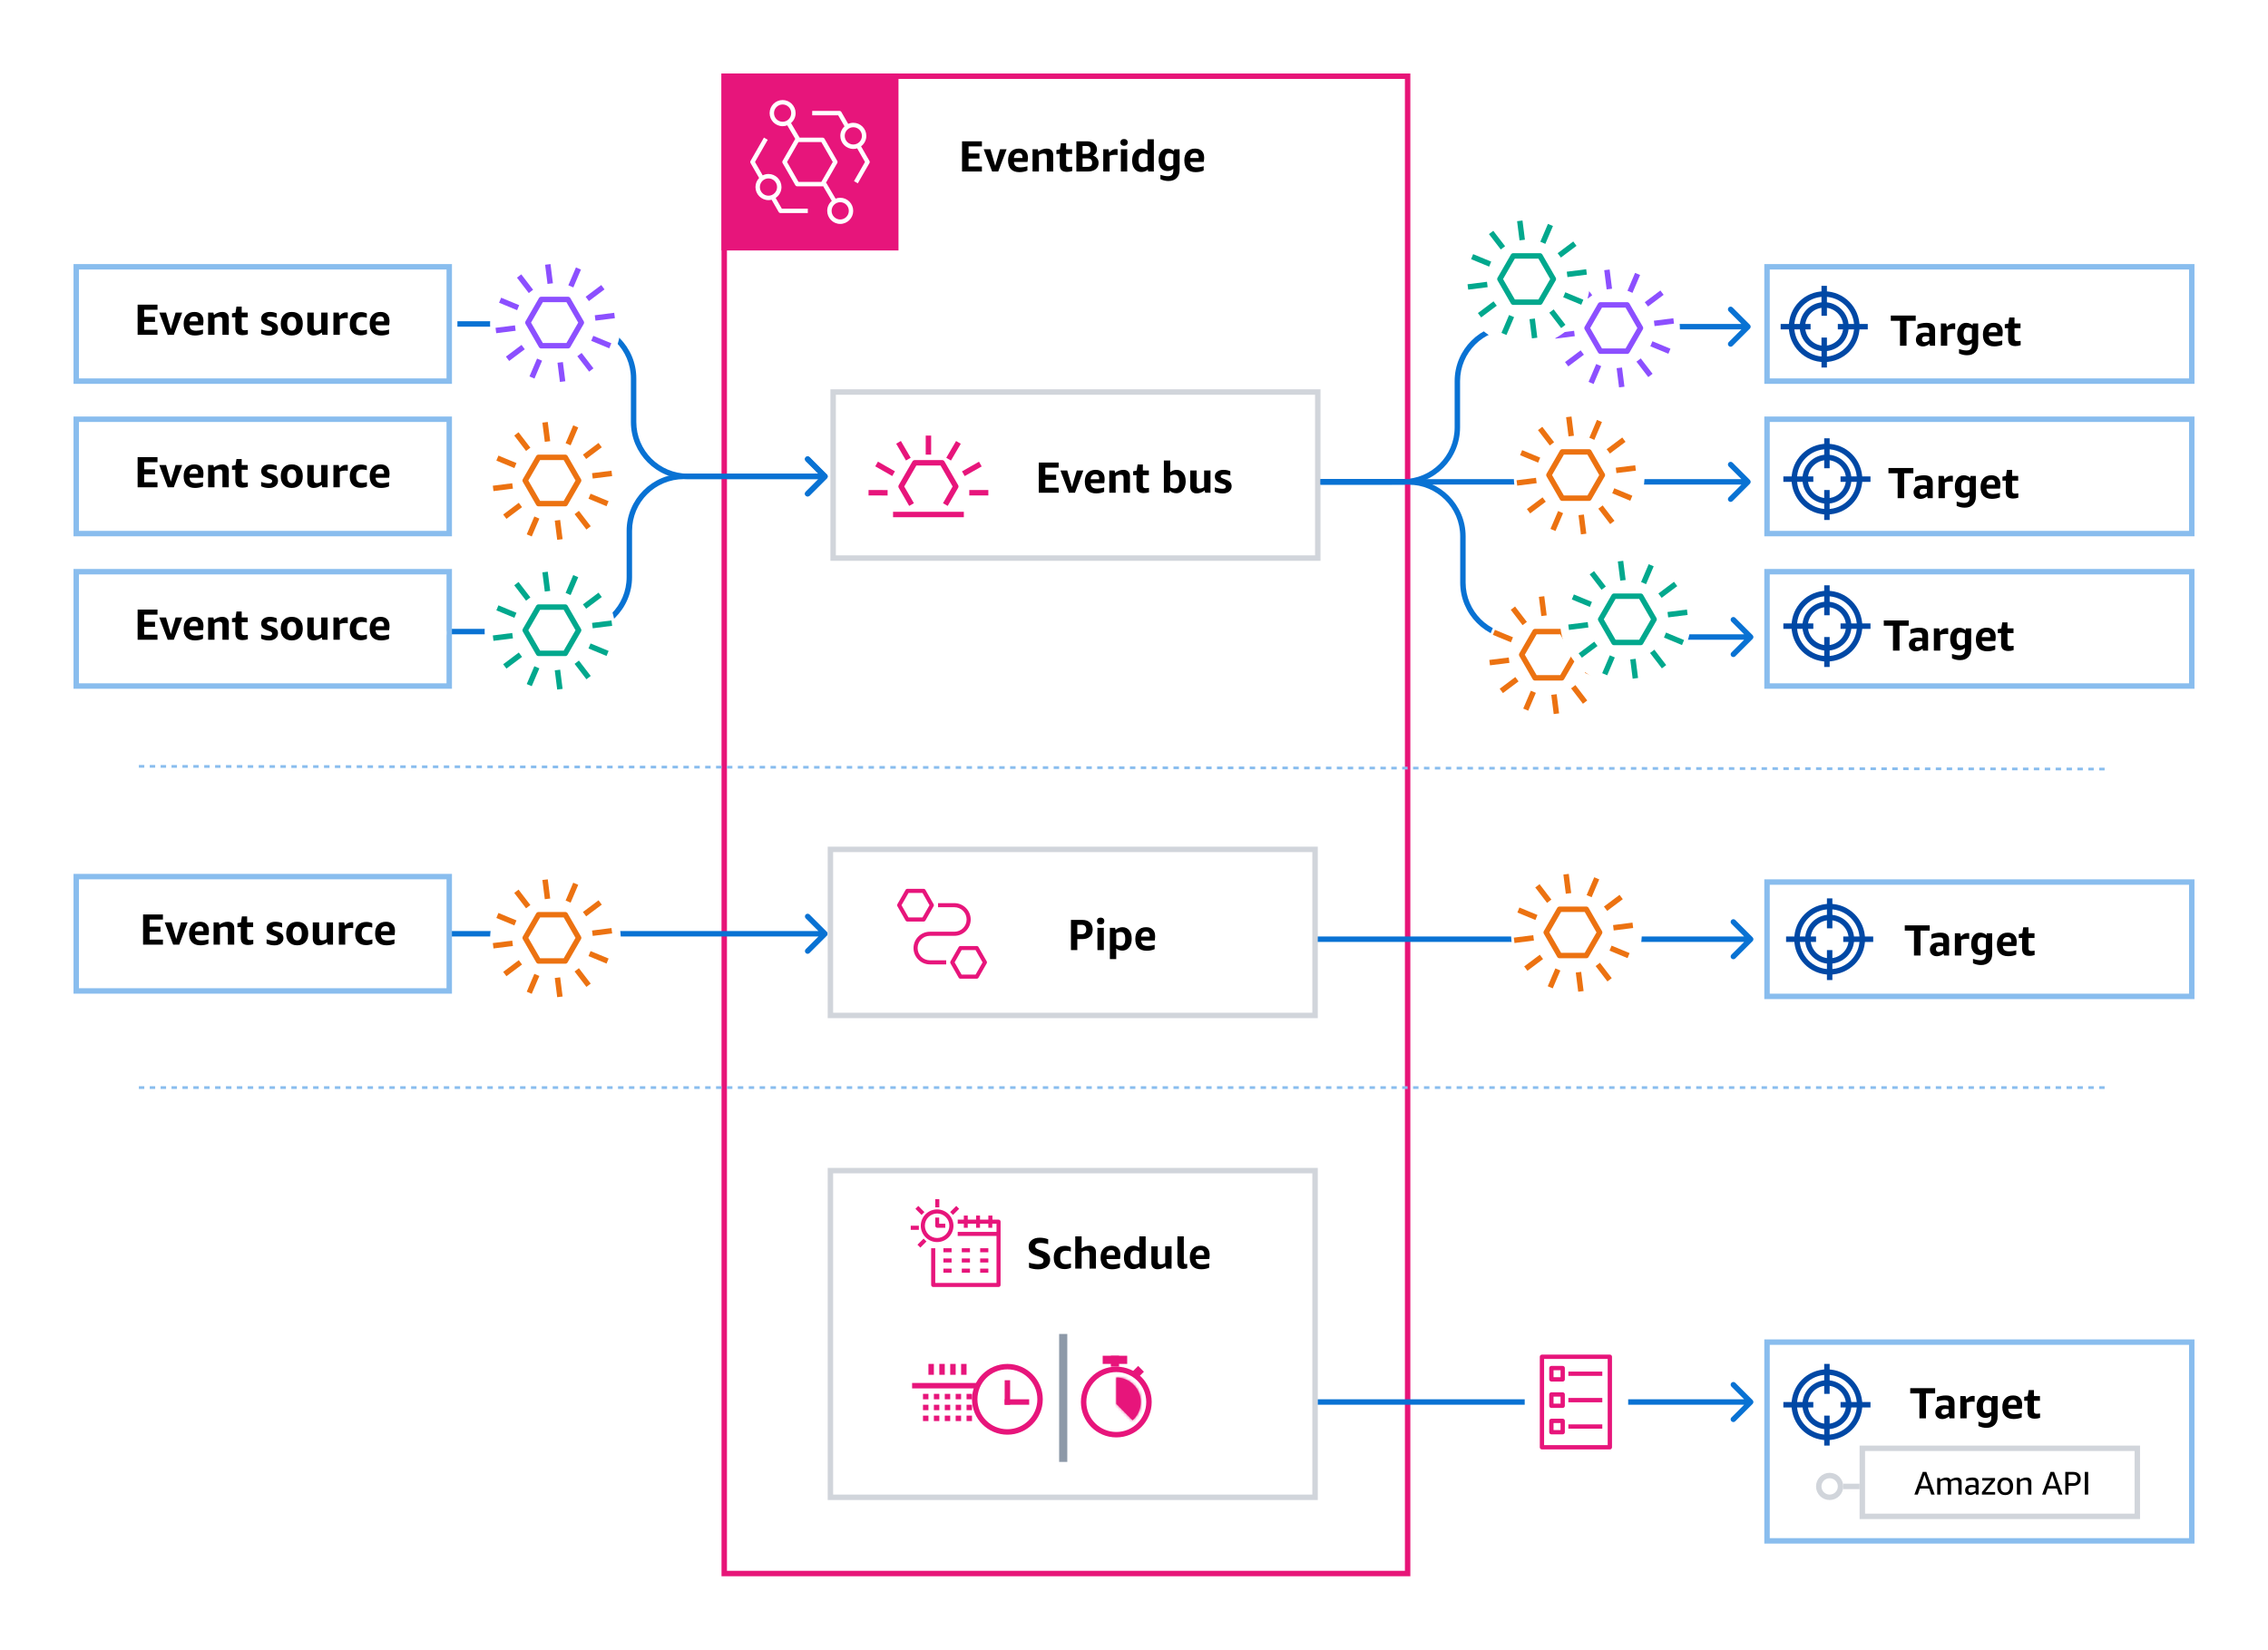 <svg width="833" height="606" viewBox="0 0 833 606" fill="none" xmlns="http://www.w3.org/2000/svg">
<rect width="833" height="606" fill="white"/>
<path d="M303.707 175.707C304.098 175.317 304.098 174.683 303.707 174.293L297.343 167.929C296.953 167.538 296.319 167.538 295.929 167.929C295.538 168.319 295.538 168.953 295.929 169.343L301.586 175L295.929 180.657C295.538 181.047 295.538 181.681 295.929 182.071C296.319 182.462 296.953 182.462 297.343 182.071L303.707 175.707ZM165 232L165 233L211.155 232.985L211.155 231.985L211.155 230.985L165 231L165 232ZM231.149 211.985H232.149V195H231.149H230.149V211.985H231.149ZM251.149 175V176L303 176V175V174L251.149 174L251.149 175ZM231.149 195H232.149C232.149 184.507 240.655 176 251.149 176V175L251.149 174C239.551 174 230.149 183.402 230.149 195H231.149ZM211.155 231.985L211.155 232.985C222.751 232.982 232.149 223.581 232.149 211.985H231.149H230.149C230.149 222.476 221.646 230.982 211.155 230.985L211.155 231.985Z" fill="#0972D3"/>
<path d="M642.707 120.707C643.098 120.317 643.098 119.683 642.707 119.293L636.343 112.929C635.953 112.538 635.319 112.538 634.929 112.929C634.538 113.319 634.538 113.953 634.929 114.343L640.586 120L634.929 125.657C634.538 126.047 634.538 126.681 634.929 127.071C635.319 127.462 635.953 127.462 636.343 127.071L642.707 120.707ZM515.269 176.983L515.269 175.983L515.269 176.983ZM437 177L437 178L515.269 177.983L515.269 176.983L515.269 175.983L437 176L437 177ZM535.264 156.983H536.264V140H535.264H534.264V156.983H535.264ZM555.264 120V121L642 121V120V119L555.264 119V120ZM535.264 140H536.264C536.264 129.507 544.771 121 555.264 121V120V119C543.666 119 534.264 128.402 534.264 140H535.264ZM515.269 176.983L515.269 177.983C526.865 177.981 536.264 168.579 536.264 156.983H535.264H534.264C534.264 167.475 525.76 175.981 515.269 175.983L515.269 176.983Z" fill="#0972D3"/>
<path d="M643.707 233.293C644.098 233.683 644.098 234.317 643.707 234.707L637.343 241.071C636.953 241.462 636.319 241.462 635.929 241.071C635.538 240.681 635.538 240.047 635.929 239.657L641.586 234L635.929 228.343C635.538 227.953 635.538 227.319 635.929 226.929C636.319 226.538 636.953 226.538 637.343 226.929L643.707 233.293ZM557.306 234V233V234ZM517.31 177.017L517.31 178.017L517.31 177.017ZM440 177L440 176L517.31 176.017L517.31 177.017L517.31 178.017L440 178L440 177ZM537.306 197.017H538.306V214H537.306H536.306V197.017H537.306ZM557.306 234V233L643 233V234V235L557.306 235V234ZM537.306 214H538.306C538.306 224.493 546.812 233 557.306 233V234V235C545.708 235 536.306 225.598 536.306 214H537.306ZM517.31 177.017L517.31 176.017C528.907 176.019 538.306 185.421 538.306 197.017H537.306H536.306C536.306 186.525 527.802 178.019 517.31 178.017L517.31 177.017Z" fill="#0972D3"/>
<path d="M517 28V578H266V28H517Z" stroke="#E71578" stroke-width="2"/>
<rect x="306" y="144" width="178" height="61" fill="white" stroke="#D1D5DB" stroke-width="2"/>
<path d="M381.53 181V169.912H388.826V171.768H383.93V174.392H387.914V176.248H383.93V179.144H388.826V181H381.53ZM392.588 181L389.484 172.824H391.964L393.708 178.904L395.484 172.824H397.9L394.812 181H392.588ZM400.594 177.48C400.637 178.184 400.85 178.696 401.234 179.016C401.618 179.325 402.221 179.48 403.042 179.48C403.757 179.48 404.589 179.347 405.538 179.08V180.632C405.165 180.824 404.717 180.973 404.194 181.08C403.682 181.187 403.149 181.24 402.594 181.24C401.24 181.24 400.205 180.872 399.49 180.136C398.786 179.4 398.434 178.323 398.434 176.904C398.434 175.539 398.786 174.477 399.49 173.72C400.194 172.963 401.17 172.584 402.418 172.584C403.474 172.584 404.285 172.877 404.85 173.464C405.426 174.04 405.714 174.867 405.714 175.944C405.714 176.179 405.698 176.445 405.666 176.744C405.634 177.043 405.597 177.288 405.554 177.48H400.594ZM402.338 174.2C401.816 174.2 401.4 174.36 401.09 174.68C400.792 174.989 400.621 175.443 400.578 176.04H403.714V175.768C403.714 174.723 403.256 174.2 402.338 174.2ZM412.675 181V175.64C412.675 175.203 412.579 174.883 412.387 174.68C412.195 174.477 411.901 174.376 411.507 174.376C410.92 174.376 410.339 174.557 409.763 174.92V181H407.427V172.824H409.347L409.571 173.704C410.531 172.957 411.555 172.584 412.643 172.584C413.4 172.584 413.981 172.792 414.387 173.208C414.803 173.613 415.011 174.195 415.011 174.952V181H412.675ZM422.007 180.792C421.431 181.016 420.786 181.128 420.071 181.128C419.165 181.128 418.493 180.915 418.055 180.488C417.629 180.061 417.415 179.4 417.415 178.504V174.552H416.183V173.112L417.479 172.856L417.831 170.616H419.751V172.824H421.959V174.552H419.751V178.392C419.751 178.733 419.837 178.973 420.007 179.112C420.178 179.251 420.466 179.32 420.871 179.32C421.202 179.32 421.581 179.288 422.007 179.224V180.792ZM427.468 181V169.16H429.804V173.448C430.113 173.181 430.476 172.973 430.892 172.824C431.308 172.664 431.718 172.584 432.124 172.584C433.158 172.584 433.974 172.963 434.572 173.72C435.18 174.477 435.484 175.501 435.484 176.792C435.484 177.635 435.345 178.387 435.068 179.048C434.79 179.709 434.39 180.232 433.868 180.616C433.345 180.989 432.742 181.176 432.06 181.176C431.569 181.176 431.11 181.091 430.684 180.92C430.257 180.749 429.9 180.509 429.612 180.2L429.404 181H427.468ZM431.372 174.344C430.817 174.344 430.294 174.488 429.804 174.776V178.984C430.273 179.272 430.796 179.416 431.372 179.416C431.969 179.416 432.406 179.213 432.684 178.808C432.972 178.403 433.116 177.763 433.116 176.888C433.116 176.003 432.977 175.357 432.7 174.952C432.422 174.547 431.98 174.344 431.372 174.344ZM442.672 181L442.448 180.136C441.498 180.872 440.506 181.24 439.472 181.24C438.746 181.24 438.181 181.027 437.776 180.6C437.37 180.163 437.168 179.565 437.168 178.808V172.824H439.504V178.152C439.504 179.016 439.877 179.448 440.624 179.448C441.178 179.448 441.722 179.277 442.256 178.936V172.824H444.592V181H442.672ZM450.217 178.744C450.217 178.531 450.153 178.365 450.025 178.248C449.908 178.131 449.663 178.003 449.289 177.864L448.041 177.368C447.391 177.112 446.921 176.797 446.633 176.424C446.345 176.051 446.201 175.576 446.201 175C446.201 174.275 446.489 173.693 447.065 173.256C447.652 172.808 448.431 172.584 449.401 172.584C450.297 172.584 451.124 172.76 451.881 173.112V174.664C451.071 174.419 450.313 174.296 449.609 174.296C449.172 174.296 448.852 174.349 448.649 174.456C448.447 174.563 448.345 174.733 448.345 174.968C448.345 175.149 448.404 175.299 448.521 175.416C448.649 175.523 448.911 175.656 449.305 175.816L450.521 176.312C451.183 176.579 451.652 176.888 451.929 177.24C452.217 177.592 452.361 178.051 452.361 178.616C452.361 179.405 452.057 180.045 451.449 180.536C450.852 181.016 450.063 181.256 449.081 181.256C447.983 181.256 447.012 181.037 446.169 180.6V179.048C447.225 179.379 448.191 179.544 449.065 179.544C449.833 179.544 450.217 179.277 450.217 178.744Z" fill="black"/>
<path d="M353.344 63V51.912H360.64V53.768H355.744V56.392H359.728V58.248H355.744V61.144H360.64V63H353.344ZM364.402 63L361.298 54.824H363.778L365.522 60.904L367.298 54.824H369.714L366.626 63H364.402ZM372.409 59.48C372.451 60.184 372.665 60.696 373.049 61.016C373.433 61.325 374.035 61.48 374.857 61.48C375.571 61.48 376.403 61.347 377.353 61.08V62.632C376.979 62.824 376.531 62.973 376.009 63.08C375.497 63.187 374.963 63.24 374.409 63.24C373.054 63.24 372.019 62.872 371.305 62.136C370.601 61.4 370.249 60.323 370.249 58.904C370.249 57.539 370.601 56.477 371.305 55.72C372.009 54.963 372.985 54.584 374.233 54.584C375.289 54.584 376.099 54.877 376.665 55.464C377.241 56.04 377.529 56.867 377.529 57.944C377.529 58.179 377.513 58.445 377.481 58.744C377.449 59.043 377.411 59.288 377.369 59.48H372.409ZM374.153 56.2C373.63 56.2 373.214 56.36 372.905 56.68C372.606 56.989 372.435 57.443 372.393 58.04H375.529V57.768C375.529 56.723 375.07 56.2 374.153 56.2ZM384.489 63V57.64C384.489 57.203 384.393 56.883 384.201 56.68C384.009 56.477 383.716 56.376 383.321 56.376C382.734 56.376 382.153 56.557 381.577 56.92V63H379.241V54.824H381.161L381.385 55.704C382.345 54.957 383.369 54.584 384.457 54.584C385.214 54.584 385.796 54.792 386.201 55.208C386.617 55.613 386.825 56.195 386.825 56.952V63H384.489ZM393.822 62.792C393.246 63.016 392.6 63.128 391.886 63.128C390.979 63.128 390.307 62.915 389.87 62.488C389.443 62.061 389.23 61.4 389.23 60.504V56.552H387.998V55.112L389.294 54.856L389.646 52.616H391.566V54.824H393.774V56.552H391.566V60.392C391.566 60.733 391.651 60.973 391.822 61.112C391.992 61.251 392.28 61.32 392.686 61.32C393.016 61.32 393.395 61.288 393.822 61.224V62.792ZM395.335 63V51.912H399.319C400.385 51.912 401.244 52.184 401.895 52.728C402.556 53.272 402.887 53.981 402.887 54.856C402.887 55.4 402.759 55.869 402.503 56.264C402.257 56.648 401.889 56.947 401.399 57.16C402.081 57.363 402.599 57.699 402.951 58.168C403.313 58.627 403.495 59.192 403.495 59.864C403.495 60.824 403.137 61.587 402.423 62.152C401.708 62.717 400.748 63 399.543 63H395.335ZM397.607 58.168V61.288H399.495C400.583 61.288 401.127 60.776 401.127 59.752C401.127 58.696 400.545 58.168 399.383 58.168H397.607ZM397.607 53.624V56.536H398.999C400.033 56.536 400.551 56.056 400.551 55.096C400.551 54.115 400.076 53.624 399.127 53.624H397.607ZM405.204 63V54.824H407.124L407.412 56.04C407.839 55.571 408.239 55.24 408.612 55.048C408.996 54.845 409.401 54.744 409.828 54.744C410.031 54.744 410.244 54.76 410.468 54.792V56.952C410.169 56.888 409.839 56.856 409.476 56.856C408.783 56.856 408.137 56.979 407.54 57.224V63H405.204ZM411.672 63V54.824H414.008V63H411.672ZM412.84 53.56C412.435 53.56 412.11 53.448 411.864 53.224C411.619 53 411.496 52.696 411.496 52.312C411.496 51.928 411.619 51.624 411.864 51.4C412.11 51.176 412.435 51.064 412.84 51.064C413.246 51.064 413.571 51.176 413.816 51.4C414.062 51.624 414.184 51.928 414.184 52.312C414.184 52.696 414.062 53 413.816 53.224C413.571 53.448 413.246 53.56 412.84 53.56ZM421.752 63L421.56 62.28C420.898 62.877 420.114 63.176 419.208 63.176C418.536 63.176 417.944 63.011 417.432 62.68C416.92 62.339 416.52 61.848 416.232 61.208C415.954 60.568 415.816 59.816 415.816 58.952C415.816 57.629 416.13 56.573 416.76 55.784C417.389 54.984 418.221 54.584 419.256 54.584C420.098 54.584 420.829 54.824 421.448 55.304V51.16H423.784V63H421.752ZM419.976 61.416C420.488 61.416 420.978 61.267 421.448 60.968V56.744C420.989 56.477 420.461 56.344 419.864 56.344C419.298 56.344 418.877 56.557 418.6 56.984C418.322 57.4 418.184 58.035 418.184 58.888C418.184 59.741 418.328 60.376 418.616 60.792C418.914 61.208 419.368 61.416 419.976 61.416ZM430.94 62.008C430.332 62.552 429.618 62.824 428.796 62.824C427.804 62.824 427.01 62.456 426.412 61.72C425.826 60.973 425.532 59.981 425.532 58.744C425.532 57.485 425.831 56.477 426.428 55.72C427.026 54.963 427.826 54.584 428.828 54.584C429.276 54.584 429.698 54.664 430.092 54.824C430.487 54.984 430.839 55.219 431.148 55.528L431.324 54.824H433.244V62.36C433.244 63.661 432.882 64.675 432.156 65.4C431.431 66.125 430.428 66.488 429.148 66.488C428.114 66.488 427.132 66.259 426.204 65.8V64.232C427.26 64.563 428.172 64.728 428.94 64.728C429.644 64.728 430.151 64.563 430.46 64.232C430.78 63.912 430.94 63.384 430.94 62.648V62.008ZM429.516 61.096C429.762 61.096 430.007 61.059 430.252 60.984C430.508 60.899 430.738 60.787 430.94 60.648V56.712C430.503 56.445 429.991 56.312 429.404 56.312C428.38 56.312 427.868 57.101 427.868 58.68C427.868 59.501 428.002 60.109 428.268 60.504C428.535 60.899 428.951 61.096 429.516 61.096ZM437.144 59.48C437.186 60.184 437.4 60.696 437.784 61.016C438.168 61.325 438.77 61.48 439.592 61.48C440.306 61.48 441.138 61.347 442.088 61.08V62.632C441.714 62.824 441.266 62.973 440.744 63.08C440.232 63.187 439.698 63.24 439.144 63.24C437.789 63.24 436.754 62.872 436.04 62.136C435.336 61.4 434.984 60.323 434.984 58.904C434.984 57.539 435.336 56.477 436.04 55.72C436.744 54.963 437.72 54.584 438.968 54.584C440.024 54.584 440.834 54.877 441.4 55.464C441.976 56.04 442.264 56.867 442.264 57.944C442.264 58.179 442.248 58.445 442.216 58.744C442.184 59.043 442.146 59.288 442.104 59.48H437.144ZM438.888 56.2C438.365 56.2 437.949 56.36 437.64 56.68C437.341 56.989 437.17 57.443 437.128 58.04H440.264V57.768C440.264 56.723 439.805 56.2 438.888 56.2Z" fill="black"/>
<path fill-rule="evenodd" clip-rule="evenodd" d="M328.001 190.001H354.001V188.001H328.001V190.001ZM352.88 163.009L351.153 161.998L347.544 168.16L349.271 169.17L352.88 163.009ZM359.567 169.594L353.323 173.147L354.312 174.885L360.556 171.332L359.567 169.594ZM356.002 179.995L356 181.995L363 182.001L363.002 180.001L356.002 179.995ZM319 182.001L326 182.007L326.002 180.007L319.002 180.001L319 182.001ZM322.454 169.562L321.462 171.298L327.701 174.863L328.693 173.126L322.454 169.562ZM334.48 168.148L330.882 161.981L329.153 162.989L332.751 169.156L334.48 168.148ZM342.001 160.002L340.001 160L339.994 167L341.994 167.002L342.001 160.002ZM330.095 178.196L335.114 169.501C335.293 169.192 335.623 169.001 335.981 169.001H346.021C346.378 169.001 346.708 169.192 346.887 169.501L351.907 178.196C352.086 178.505 352.086 178.886 351.907 179.196L348.071 185.838L346.339 184.838L349.887 178.696L345.443 171.001H336.558L332.115 178.696L335.662 184.838L333.93 185.838L330.095 179.196C329.916 178.886 329.916 178.505 330.095 178.196Z" fill="#E7157B"/>
<rect x="265" y="27" width="65" height="65" fill="#E7157B"/>
<path fill-rule="evenodd" clip-rule="evenodd" d="M308.596 80.625C306.855 80.625 305.438 79.201 305.438 77.449C305.438 75.697 306.855 74.273 308.596 74.273C310.337 74.273 311.754 75.697 311.754 77.449C311.754 79.201 310.337 80.625 308.596 80.625ZM301.67 66.812H293.273L289.074 59.5L293.273 52.188H301.67L305.868 59.5L301.67 66.812ZM287.442 44.727C285.701 44.727 284.284 43.303 284.284 41.551C284.284 39.799 285.701 38.375 287.442 38.375C289.184 38.375 290.601 39.799 290.601 41.551C290.601 43.303 289.184 44.727 287.442 44.727ZM308.596 72.648C307.997 72.648 307.425 72.764 306.895 72.968L303.464 67.146L303.283 67.254L307.501 59.906C307.645 59.654 307.645 59.346 307.501 59.094L302.836 50.969C302.692 50.717 302.425 50.562 302.136 50.562H293.647L293.68 50.543L290.534 45.203C291.562 44.322 292.217 43.013 292.217 41.551C292.217 38.904 290.075 36.75 287.442 36.75C284.81 36.75 282.668 38.904 282.668 41.551C282.668 44.198 284.81 46.352 287.442 46.352C288.042 46.352 288.614 46.236 289.144 46.032L292.081 51.015L287.441 59.094C287.297 59.346 287.297 59.654 287.441 59.906L292.107 68.031C292.252 68.283 292.519 68.438 292.807 68.438H302.136C302.204 68.438 302.269 68.427 302.332 68.412L305.505 73.797C304.476 74.677 303.822 75.987 303.822 77.449C303.822 80.096 305.963 82.25 308.596 82.25C311.229 82.25 313.37 80.096 313.37 77.449C313.37 74.802 311.229 72.648 308.596 72.648ZM313.412 53.084C311.671 53.084 310.255 51.66 310.255 49.908C310.255 48.157 311.671 46.732 313.412 46.732C315.153 46.732 316.571 48.157 316.571 49.908C316.571 51.66 315.153 53.084 313.412 53.084ZM319.329 59.094L316.262 53.752C317.428 52.875 318.187 51.481 318.187 49.908C318.187 47.261 316.045 45.107 313.412 45.107C312.743 45.107 312.104 45.248 311.525 45.501L309.024 41.145C308.881 40.894 308.613 40.739 308.325 40.739H298.308V42.364H307.858L310.172 46.394C309.231 47.271 308.639 48.52 308.639 49.908C308.639 52.556 310.78 54.709 313.412 54.709C313.903 54.709 314.377 54.634 314.823 54.495L317.697 59.5L313.662 66.526L315.061 67.339L319.329 59.906C319.474 59.654 319.474 59.346 319.329 59.094ZM282.249 71.888C280.507 71.888 279.089 70.463 279.089 68.712C279.089 66.96 280.507 65.536 282.249 65.536C283.99 65.536 285.407 66.96 285.407 68.712C285.407 70.463 283.99 71.888 282.249 71.888ZM284.887 72.71C286.173 71.848 287.023 70.379 287.023 68.712C287.023 66.065 284.881 63.911 282.249 63.911C281.486 63.911 280.768 64.096 280.128 64.417L277.304 59.5L281.983 51.351L280.583 50.539L275.671 59.094C275.526 59.346 275.526 59.654 275.671 59.906L278.816 65.382C277.987 66.247 277.474 67.419 277.474 68.712C277.474 71.359 279.615 73.513 282.249 73.513C282.645 73.513 283.029 73.459 283.398 73.366L285.976 77.855C286.12 78.106 286.387 78.261 286.675 78.261H296.692V76.636H287.142L284.887 72.71Z" fill="white"/>
<rect x="28" y="210" width="137" height="42" stroke="#89BDEE" stroke-width="2"/>
<circle cx="156.5" cy="232.5" r="7.5" fill="white"/>
<path d="M50.548 235V223.912H57.844V225.768H52.948V228.392H56.932V230.248H52.948V233.144H57.844V235H50.548ZM61.606 235L58.502 226.824H60.982L62.726 232.904L64.502 226.824H66.918L63.83 235H61.606ZM69.613 231.48C69.655 232.184 69.869 232.696 70.253 233.016C70.637 233.325 71.239 233.48 72.061 233.48C72.775 233.48 73.607 233.347 74.557 233.08V234.632C74.183 234.824 73.735 234.973 73.213 235.08C72.701 235.187 72.167 235.24 71.613 235.24C70.258 235.24 69.223 234.872 68.509 234.136C67.805 233.4 67.453 232.323 67.453 230.904C67.453 229.539 67.805 228.477 68.509 227.72C69.213 226.963 70.189 226.584 71.437 226.584C72.493 226.584 73.303 226.877 73.869 227.464C74.445 228.04 74.733 228.867 74.733 229.944C74.733 230.179 74.717 230.445 74.685 230.744C74.653 231.043 74.615 231.288 74.573 231.48H69.613ZM71.357 228.2C70.834 228.2 70.418 228.36 70.109 228.68C69.81 228.989 69.639 229.443 69.597 230.04H72.733V229.768C72.733 228.723 72.274 228.2 71.357 228.2ZM81.693 235V229.64C81.693 229.203 81.597 228.883 81.405 228.68C81.213 228.477 80.92 228.376 80.525 228.376C79.938 228.376 79.357 228.557 78.781 228.92V235H76.445V226.824H78.365L78.589 227.704C79.549 226.957 80.573 226.584 81.661 226.584C82.418 226.584 83 226.792 83.405 227.208C83.821 227.613 84.029 228.195 84.029 228.952V235H81.693ZM91.026 234.792C90.45 235.016 89.805 235.128 89.09 235.128C88.183 235.128 87.511 234.915 87.074 234.488C86.647 234.061 86.434 233.4 86.434 232.504V228.552H85.202V227.112L86.498 226.856L86.85 224.616H88.77V226.824H90.978V228.552H88.77V232.392C88.77 232.733 88.855 232.973 89.026 233.112C89.197 233.251 89.484 233.32 89.89 233.32C90.221 233.32 90.599 233.288 91.026 233.224V234.792ZM99.958 232.744C99.958 232.531 99.894 232.365 99.766 232.248C99.649 232.131 99.404 232.003 99.03 231.864L97.782 231.368C97.132 231.112 96.662 230.797 96.374 230.424C96.086 230.051 95.942 229.576 95.942 229C95.942 228.275 96.23 227.693 96.806 227.256C97.393 226.808 98.172 226.584 99.142 226.584C100.038 226.584 100.865 226.76 101.622 227.112V228.664C100.812 228.419 100.054 228.296 99.35 228.296C98.913 228.296 98.593 228.349 98.39 228.456C98.188 228.563 98.086 228.733 98.086 228.968C98.086 229.149 98.145 229.299 98.262 229.416C98.39 229.523 98.652 229.656 99.046 229.816L100.262 230.312C100.924 230.579 101.393 230.888 101.67 231.24C101.958 231.592 102.102 232.051 102.102 232.616C102.102 233.405 101.798 234.045 101.19 234.536C100.593 235.016 99.804 235.256 98.822 235.256C97.724 235.256 96.753 235.037 95.91 234.6V233.048C96.966 233.379 97.932 233.544 98.806 233.544C99.574 233.544 99.958 233.277 99.958 232.744ZM107.163 235.24C105.894 235.24 104.902 234.861 104.187 234.104C103.473 233.336 103.115 232.269 103.115 230.904C103.115 229.549 103.473 228.493 104.187 227.736C104.902 226.968 105.894 226.584 107.163 226.584C108.433 226.584 109.425 226.968 110.139 227.736C110.854 228.493 111.211 229.549 111.211 230.904C111.211 232.269 110.854 233.336 110.139 234.104C109.425 234.861 108.433 235.24 107.163 235.24ZM107.163 233.448C108.283 233.448 108.843 232.6 108.843 230.904C108.843 229.219 108.283 228.376 107.163 228.376C106.043 228.376 105.483 229.219 105.483 230.904C105.483 232.6 106.043 233.448 107.163 233.448ZM118.391 235L118.167 234.136C117.218 234.872 116.226 235.24 115.191 235.24C114.466 235.24 113.901 235.027 113.495 234.6C113.09 234.163 112.887 233.565 112.887 232.808V226.824H115.223V232.152C115.223 233.016 115.597 233.448 116.343 233.448C116.898 233.448 117.442 233.277 117.975 232.936V226.824H120.311V235H118.391ZM122.465 235V226.824H124.385L124.673 228.04C125.1 227.571 125.5 227.24 125.873 227.048C126.257 226.845 126.662 226.744 127.089 226.744C127.292 226.744 127.505 226.76 127.729 226.792V228.952C127.43 228.888 127.1 228.856 126.737 228.856C126.044 228.856 125.398 228.979 124.801 229.224V235H122.465ZM134.773 234.648C134.485 234.819 134.139 234.947 133.733 235.032C133.328 235.128 132.907 235.176 132.469 235.176C131.168 235.176 130.171 234.813 129.477 234.088C128.795 233.363 128.453 232.317 128.453 230.952C128.453 229.597 128.816 228.541 129.541 227.784C130.267 227.027 131.275 226.648 132.565 226.648C133.344 226.648 134.064 226.819 134.725 227.16V228.712C134.096 228.531 133.52 228.44 132.997 228.44C132.251 228.44 131.701 228.632 131.349 229.016C130.997 229.389 130.821 229.987 130.821 230.808V231.032C130.821 231.843 130.992 232.44 131.333 232.824C131.685 233.197 132.224 233.384 132.949 233.384C133.472 233.384 134.08 233.288 134.773 233.096V234.648ZM137.94 231.48C137.982 232.184 138.196 232.696 138.58 233.016C138.964 233.325 139.566 233.48 140.388 233.48C141.102 233.48 141.934 233.347 142.884 233.08V234.632C142.51 234.824 142.062 234.973 141.54 235.08C141.028 235.187 140.494 235.24 139.94 235.24C138.585 235.24 137.55 234.872 136.836 234.136C136.132 233.4 135.78 232.323 135.78 230.904C135.78 229.539 136.132 228.477 136.836 227.72C137.54 226.963 138.516 226.584 139.764 226.584C140.82 226.584 141.63 226.877 142.196 227.464C142.772 228.04 143.06 228.867 143.06 229.944C143.06 230.179 143.044 230.445 143.012 230.744C142.98 231.043 142.942 231.288 142.9 231.48H137.94ZM139.684 228.2C139.161 228.2 138.745 228.36 138.436 228.68C138.137 228.989 137.966 229.443 137.924 230.04H141.06V229.768C141.06 228.723 140.601 228.2 139.684 228.2Z" fill="black"/>
<rect x="28" y="154" width="137" height="42" stroke="#89BDEE" stroke-width="2"/>
<path d="M50.548 179V167.912H57.844V169.768H52.948V172.392H56.932V174.248H52.948V177.144H57.844V179H50.548ZM61.606 179L58.502 170.824H60.982L62.726 176.904L64.502 170.824H66.918L63.83 179H61.606ZM69.613 175.48C69.655 176.184 69.869 176.696 70.253 177.016C70.637 177.325 71.239 177.48 72.061 177.48C72.775 177.48 73.607 177.347 74.557 177.08V178.632C74.183 178.824 73.735 178.973 73.213 179.08C72.701 179.187 72.167 179.24 71.613 179.24C70.258 179.24 69.223 178.872 68.509 178.136C67.805 177.4 67.453 176.323 67.453 174.904C67.453 173.539 67.805 172.477 68.509 171.72C69.213 170.963 70.189 170.584 71.437 170.584C72.493 170.584 73.303 170.877 73.869 171.464C74.445 172.04 74.733 172.867 74.733 173.944C74.733 174.179 74.717 174.445 74.685 174.744C74.653 175.043 74.615 175.288 74.573 175.48H69.613ZM71.357 172.2C70.834 172.2 70.418 172.36 70.109 172.68C69.81 172.989 69.639 173.443 69.597 174.04H72.733V173.768C72.733 172.723 72.274 172.2 71.357 172.2ZM81.693 179V173.64C81.693 173.203 81.597 172.883 81.405 172.68C81.213 172.477 80.92 172.376 80.525 172.376C79.938 172.376 79.357 172.557 78.781 172.92V179H76.445V170.824H78.365L78.589 171.704C79.549 170.957 80.573 170.584 81.661 170.584C82.418 170.584 83 170.792 83.405 171.208C83.821 171.613 84.029 172.195 84.029 172.952V179H81.693ZM91.026 178.792C90.45 179.016 89.805 179.128 89.09 179.128C88.183 179.128 87.511 178.915 87.074 178.488C86.647 178.061 86.434 177.4 86.434 176.504V172.552H85.202V171.112L86.498 170.856L86.85 168.616H88.77V170.824H90.978V172.552H88.77V176.392C88.77 176.733 88.855 176.973 89.026 177.112C89.197 177.251 89.484 177.32 89.89 177.32C90.221 177.32 90.599 177.288 91.026 177.224V178.792ZM99.958 176.744C99.958 176.531 99.894 176.365 99.766 176.248C99.649 176.131 99.404 176.003 99.03 175.864L97.782 175.368C97.132 175.112 96.662 174.797 96.374 174.424C96.086 174.051 95.942 173.576 95.942 173C95.942 172.275 96.23 171.693 96.806 171.256C97.393 170.808 98.172 170.584 99.142 170.584C100.038 170.584 100.865 170.76 101.622 171.112V172.664C100.812 172.419 100.054 172.296 99.35 172.296C98.913 172.296 98.593 172.349 98.39 172.456C98.188 172.563 98.086 172.733 98.086 172.968C98.086 173.149 98.145 173.299 98.262 173.416C98.39 173.523 98.652 173.656 99.046 173.816L100.262 174.312C100.924 174.579 101.393 174.888 101.67 175.24C101.958 175.592 102.102 176.051 102.102 176.616C102.102 177.405 101.798 178.045 101.19 178.536C100.593 179.016 99.804 179.256 98.822 179.256C97.724 179.256 96.753 179.037 95.91 178.6V177.048C96.966 177.379 97.932 177.544 98.806 177.544C99.574 177.544 99.958 177.277 99.958 176.744ZM107.163 179.24C105.894 179.24 104.902 178.861 104.187 178.104C103.473 177.336 103.115 176.269 103.115 174.904C103.115 173.549 103.473 172.493 104.187 171.736C104.902 170.968 105.894 170.584 107.163 170.584C108.433 170.584 109.425 170.968 110.139 171.736C110.854 172.493 111.211 173.549 111.211 174.904C111.211 176.269 110.854 177.336 110.139 178.104C109.425 178.861 108.433 179.24 107.163 179.24ZM107.163 177.448C108.283 177.448 108.843 176.6 108.843 174.904C108.843 173.219 108.283 172.376 107.163 172.376C106.043 172.376 105.483 173.219 105.483 174.904C105.483 176.6 106.043 177.448 107.163 177.448ZM118.391 179L118.167 178.136C117.218 178.872 116.226 179.24 115.191 179.24C114.466 179.24 113.901 179.027 113.495 178.6C113.09 178.163 112.887 177.565 112.887 176.808V170.824H115.223V176.152C115.223 177.016 115.597 177.448 116.343 177.448C116.898 177.448 117.442 177.277 117.975 176.936V170.824H120.311V179H118.391ZM122.465 179V170.824H124.385L124.673 172.04C125.1 171.571 125.5 171.24 125.873 171.048C126.257 170.845 126.662 170.744 127.089 170.744C127.292 170.744 127.505 170.76 127.729 170.792V172.952C127.43 172.888 127.1 172.856 126.737 172.856C126.044 172.856 125.398 172.979 124.801 173.224V179H122.465ZM134.773 178.648C134.485 178.819 134.139 178.947 133.733 179.032C133.328 179.128 132.907 179.176 132.469 179.176C131.168 179.176 130.171 178.813 129.477 178.088C128.795 177.363 128.453 176.317 128.453 174.952C128.453 173.597 128.816 172.541 129.541 171.784C130.267 171.027 131.275 170.648 132.565 170.648C133.344 170.648 134.064 170.819 134.725 171.16V172.712C134.096 172.531 133.52 172.44 132.997 172.44C132.251 172.44 131.701 172.632 131.349 173.016C130.997 173.389 130.821 173.987 130.821 174.808V175.032C130.821 175.843 130.992 176.44 131.333 176.824C131.685 177.197 132.224 177.384 132.949 177.384C133.472 177.384 134.08 177.288 134.773 177.096V178.648ZM137.94 175.48C137.982 176.184 138.196 176.696 138.58 177.016C138.964 177.325 139.566 177.48 140.388 177.48C141.102 177.48 141.934 177.347 142.884 177.08V178.632C142.51 178.824 142.062 178.973 141.54 179.08C141.028 179.187 140.494 179.24 139.94 179.24C138.585 179.24 137.55 178.872 136.836 178.136C136.132 177.4 135.78 176.323 135.78 174.904C135.78 173.539 136.132 172.477 136.836 171.72C137.54 170.963 138.516 170.584 139.764 170.584C140.82 170.584 141.63 170.877 142.196 171.464C142.772 172.04 143.06 172.867 143.06 173.944C143.06 174.179 143.044 174.445 143.012 174.744C142.98 175.043 142.942 175.288 142.9 175.48H137.94ZM139.684 172.2C139.161 172.2 138.745 172.36 138.436 172.68C138.137 172.989 137.966 173.443 137.924 174.04H141.06V173.768C141.06 172.723 140.601 172.2 139.684 172.2Z" fill="black"/>
<rect x="28" y="98" width="137" height="42" stroke="#89BDEE" stroke-width="2"/>
<path d="M50.548 123V111.912H57.844V113.768H52.948V116.392H56.932V118.248H52.948V121.144H57.844V123H50.548ZM61.606 123L58.502 114.824H60.982L62.726 120.904L64.502 114.824H66.918L63.83 123H61.606ZM69.613 119.48C69.655 120.184 69.869 120.696 70.253 121.016C70.637 121.325 71.239 121.48 72.061 121.48C72.775 121.48 73.607 121.347 74.557 121.08V122.632C74.183 122.824 73.735 122.973 73.213 123.08C72.701 123.187 72.167 123.24 71.613 123.24C70.258 123.24 69.223 122.872 68.509 122.136C67.805 121.4 67.453 120.323 67.453 118.904C67.453 117.539 67.805 116.477 68.509 115.72C69.213 114.963 70.189 114.584 71.437 114.584C72.493 114.584 73.303 114.877 73.869 115.464C74.445 116.04 74.733 116.867 74.733 117.944C74.733 118.179 74.717 118.445 74.685 118.744C74.653 119.043 74.615 119.288 74.573 119.48H69.613ZM71.357 116.2C70.834 116.2 70.418 116.36 70.109 116.68C69.81 116.989 69.639 117.443 69.597 118.04H72.733V117.768C72.733 116.723 72.274 116.2 71.357 116.2ZM81.693 123V117.64C81.693 117.203 81.597 116.883 81.405 116.68C81.213 116.477 80.92 116.376 80.525 116.376C79.938 116.376 79.357 116.557 78.781 116.92V123H76.445V114.824H78.365L78.589 115.704C79.549 114.957 80.573 114.584 81.661 114.584C82.418 114.584 83 114.792 83.405 115.208C83.821 115.613 84.029 116.195 84.029 116.952V123H81.693ZM91.026 122.792C90.45 123.016 89.805 123.128 89.09 123.128C88.183 123.128 87.511 122.915 87.074 122.488C86.647 122.061 86.434 121.4 86.434 120.504V116.552H85.202V115.112L86.498 114.856L86.85 112.616H88.77V114.824H90.978V116.552H88.77V120.392C88.77 120.733 88.855 120.973 89.026 121.112C89.197 121.251 89.484 121.32 89.89 121.32C90.221 121.32 90.599 121.288 91.026 121.224V122.792ZM99.958 120.744C99.958 120.531 99.894 120.365 99.766 120.248C99.649 120.131 99.404 120.003 99.03 119.864L97.782 119.368C97.132 119.112 96.662 118.797 96.374 118.424C96.086 118.051 95.942 117.576 95.942 117C95.942 116.275 96.23 115.693 96.806 115.256C97.393 114.808 98.172 114.584 99.142 114.584C100.038 114.584 100.865 114.76 101.622 115.112V116.664C100.812 116.419 100.054 116.296 99.35 116.296C98.913 116.296 98.593 116.349 98.39 116.456C98.188 116.563 98.086 116.733 98.086 116.968C98.086 117.149 98.145 117.299 98.262 117.416C98.39 117.523 98.652 117.656 99.046 117.816L100.262 118.312C100.924 118.579 101.393 118.888 101.67 119.24C101.958 119.592 102.102 120.051 102.102 120.616C102.102 121.405 101.798 122.045 101.19 122.536C100.593 123.016 99.804 123.256 98.822 123.256C97.724 123.256 96.753 123.037 95.91 122.6V121.048C96.966 121.379 97.932 121.544 98.806 121.544C99.574 121.544 99.958 121.277 99.958 120.744ZM107.163 123.24C105.894 123.24 104.902 122.861 104.187 122.104C103.473 121.336 103.115 120.269 103.115 118.904C103.115 117.549 103.473 116.493 104.187 115.736C104.902 114.968 105.894 114.584 107.163 114.584C108.433 114.584 109.425 114.968 110.139 115.736C110.854 116.493 111.211 117.549 111.211 118.904C111.211 120.269 110.854 121.336 110.139 122.104C109.425 122.861 108.433 123.24 107.163 123.24ZM107.163 121.448C108.283 121.448 108.843 120.6 108.843 118.904C108.843 117.219 108.283 116.376 107.163 116.376C106.043 116.376 105.483 117.219 105.483 118.904C105.483 120.6 106.043 121.448 107.163 121.448ZM118.391 123L118.167 122.136C117.218 122.872 116.226 123.24 115.191 123.24C114.466 123.24 113.901 123.027 113.495 122.6C113.09 122.163 112.887 121.565 112.887 120.808V114.824H115.223V120.152C115.223 121.016 115.597 121.448 116.343 121.448C116.898 121.448 117.442 121.277 117.975 120.936V114.824H120.311V123H118.391ZM122.465 123V114.824H124.385L124.673 116.04C125.1 115.571 125.5 115.24 125.873 115.048C126.257 114.845 126.662 114.744 127.089 114.744C127.292 114.744 127.505 114.76 127.729 114.792V116.952C127.43 116.888 127.1 116.856 126.737 116.856C126.044 116.856 125.398 116.979 124.801 117.224V123H122.465ZM134.773 122.648C134.485 122.819 134.139 122.947 133.733 123.032C133.328 123.128 132.907 123.176 132.469 123.176C131.168 123.176 130.171 122.813 129.477 122.088C128.795 121.363 128.453 120.317 128.453 118.952C128.453 117.597 128.816 116.541 129.541 115.784C130.267 115.027 131.275 114.648 132.565 114.648C133.344 114.648 134.064 114.819 134.725 115.16V116.712C134.096 116.531 133.52 116.44 132.997 116.44C132.251 116.44 131.701 116.632 131.349 117.016C130.997 117.389 130.821 117.987 130.821 118.808V119.032C130.821 119.843 130.992 120.44 131.333 120.824C131.685 121.197 132.224 121.384 132.949 121.384C133.472 121.384 134.08 121.288 134.773 121.096V122.648ZM137.94 119.48C137.982 120.184 138.196 120.696 138.58 121.016C138.964 121.325 139.566 121.48 140.388 121.48C141.102 121.48 141.934 121.347 142.884 121.08V122.632C142.51 122.824 142.062 122.973 141.54 123.08C141.028 123.187 140.494 123.24 139.94 123.24C138.585 123.24 137.55 122.872 136.836 122.136C136.132 121.4 135.78 120.323 135.78 118.904C135.78 117.539 136.132 116.477 136.836 115.72C137.54 114.963 138.516 114.584 139.764 114.584C140.82 114.584 141.63 114.877 142.196 115.464C142.772 116.04 143.06 116.867 143.06 117.944C143.06 118.179 143.044 118.445 143.012 118.744C142.98 119.043 142.942 119.288 142.9 119.48H137.94ZM139.684 116.2C139.161 116.2 138.745 116.36 138.436 116.68C138.137 116.989 137.966 117.443 137.924 118.04H141.06V117.768C141.06 116.723 140.601 116.2 139.684 116.2Z" fill="black"/>
<rect x="649" y="98" width="156" height="42" stroke="#89BDEE" stroke-width="2"/>
<path d="M697.835 127V117.832H694.459V115.912H703.611V117.832H700.235V127H697.835ZM708.885 127L708.693 126.28C708.363 126.579 707.979 126.819 707.541 127C707.115 127.171 706.699 127.256 706.293 127.256C705.504 127.256 704.869 127.032 704.389 126.584C703.92 126.136 703.685 125.539 703.685 124.792C703.685 124.28 703.813 123.832 704.069 123.448C704.325 123.053 704.693 122.744 705.173 122.52C705.653 122.296 706.219 122.184 706.869 122.184C707.381 122.184 707.947 122.253 708.565 122.392V121.592C708.565 121.101 708.464 120.765 708.261 120.584C708.059 120.403 707.685 120.312 707.141 120.312C706.267 120.312 705.301 120.477 704.245 120.808V119.256C704.64 119.053 705.136 118.893 705.733 118.776C706.331 118.648 706.939 118.584 707.557 118.584C708.656 118.584 709.456 118.808 709.957 119.256C710.469 119.693 710.725 120.387 710.725 121.336V127H708.885ZM706.949 125.688C707.216 125.688 707.488 125.629 707.765 125.512C708.053 125.395 708.32 125.235 708.565 125.032V123.64C708.096 123.565 707.675 123.528 707.301 123.528C706.373 123.528 705.909 123.901 705.909 124.648C705.909 124.979 706 125.235 706.181 125.416C706.363 125.597 706.619 125.688 706.949 125.688ZM712.852 127V118.824H714.772L715.06 120.04C715.486 119.571 715.886 119.24 716.26 119.048C716.644 118.845 717.049 118.744 717.476 118.744C717.678 118.744 717.892 118.76 718.116 118.792V120.952C717.817 120.888 717.486 120.856 717.124 120.856C716.43 120.856 715.785 120.979 715.188 121.224V127H712.852ZM724.248 126.008C723.64 126.552 722.925 126.824 722.104 126.824C721.112 126.824 720.317 126.456 719.72 125.72C719.133 124.973 718.84 123.981 718.84 122.744C718.84 121.485 719.139 120.477 719.736 119.72C720.333 118.963 721.133 118.584 722.136 118.584C722.584 118.584 723.005 118.664 723.4 118.824C723.795 118.984 724.147 119.219 724.456 119.528L724.632 118.824H726.552V126.36C726.552 127.661 726.189 128.675 725.464 129.4C724.739 130.125 723.736 130.488 722.456 130.488C721.421 130.488 720.44 130.259 719.512 129.8V128.232C720.568 128.563 721.48 128.728 722.248 128.728C722.952 128.728 723.459 128.563 723.768 128.232C724.088 127.912 724.248 127.384 724.248 126.648V126.008ZM722.824 125.096C723.069 125.096 723.315 125.059 723.56 124.984C723.816 124.899 724.045 124.787 724.248 124.648V120.712C723.811 120.445 723.299 120.312 722.712 120.312C721.688 120.312 721.176 121.101 721.176 122.68C721.176 123.501 721.309 124.109 721.576 124.504C721.843 124.899 722.259 125.096 722.824 125.096ZM730.451 123.48C730.494 124.184 730.707 124.696 731.091 125.016C731.475 125.325 732.078 125.48 732.899 125.48C733.614 125.48 734.446 125.347 735.395 125.08V126.632C735.022 126.824 734.574 126.973 734.051 127.08C733.539 127.187 733.006 127.24 732.451 127.24C731.097 127.24 730.062 126.872 729.347 126.136C728.643 125.4 728.291 124.323 728.291 122.904C728.291 121.539 728.643 120.477 729.347 119.72C730.051 118.963 731.027 118.584 732.275 118.584C733.331 118.584 734.142 118.877 734.707 119.464C735.283 120.04 735.571 120.867 735.571 121.944C735.571 122.179 735.555 122.445 735.523 122.744C735.491 123.043 735.454 123.288 735.411 123.48H730.451ZM732.195 120.2C731.673 120.2 731.257 120.36 730.947 120.68C730.649 120.989 730.478 121.443 730.435 122.04H733.571V121.768C733.571 120.723 733.113 120.2 732.195 120.2ZM742.148 126.792C741.572 127.016 740.926 127.128 740.212 127.128C739.305 127.128 738.633 126.915 738.196 126.488C737.769 126.061 737.556 125.4 737.556 124.504V120.552H736.324V119.112L737.62 118.856L737.972 116.616H739.892V118.824H742.1V120.552H739.892V124.392C739.892 124.733 739.977 124.973 740.148 125.112C740.318 125.251 740.606 125.32 741.012 125.32C741.342 125.32 741.721 125.288 742.148 125.224V126.792Z" fill="black"/>
<rect x="649" y="210" width="156" height="42" stroke="#89BDEE" stroke-width="2"/>
<path d="M695.259 239V229.832H691.883V227.912H701.035V229.832H697.659V239H695.259ZM706.309 239L706.117 238.28C705.787 238.579 705.403 238.819 704.965 239C704.539 239.171 704.123 239.256 703.717 239.256C702.928 239.256 702.293 239.032 701.813 238.584C701.344 238.136 701.109 237.539 701.109 236.792C701.109 236.28 701.237 235.832 701.493 235.448C701.749 235.053 702.117 234.744 702.597 234.52C703.077 234.296 703.643 234.184 704.293 234.184C704.805 234.184 705.371 234.253 705.989 234.392V233.592C705.989 233.101 705.888 232.765 705.685 232.584C705.483 232.403 705.109 232.312 704.565 232.312C703.691 232.312 702.725 232.477 701.669 232.808V231.256C702.064 231.053 702.56 230.893 703.157 230.776C703.755 230.648 704.363 230.584 704.981 230.584C706.08 230.584 706.88 230.808 707.381 231.256C707.893 231.693 708.149 232.387 708.149 233.336V239H706.309ZM704.373 237.688C704.64 237.688 704.912 237.629 705.189 237.512C705.477 237.395 705.744 237.235 705.989 237.032V235.64C705.52 235.565 705.099 235.528 704.725 235.528C703.797 235.528 703.333 235.901 703.333 236.648C703.333 236.979 703.424 237.235 703.605 237.416C703.787 237.597 704.043 237.688 704.373 237.688ZM710.276 239V230.824H712.196L712.484 232.04C712.91 231.571 713.31 231.24 713.684 231.048C714.068 230.845 714.473 230.744 714.9 230.744C715.102 230.744 715.316 230.76 715.54 230.792V232.952C715.241 232.888 714.91 232.856 714.548 232.856C713.854 232.856 713.209 232.979 712.612 233.224V239H710.276ZM721.672 238.008C721.064 238.552 720.349 238.824 719.528 238.824C718.536 238.824 717.741 238.456 717.144 237.72C716.557 236.973 716.264 235.981 716.264 234.744C716.264 233.485 716.563 232.477 717.16 231.72C717.757 230.963 718.557 230.584 719.56 230.584C720.008 230.584 720.429 230.664 720.824 230.824C721.219 230.984 721.571 231.219 721.88 231.528L722.056 230.824H723.976V238.36C723.976 239.661 723.613 240.675 722.888 241.4C722.163 242.125 721.16 242.488 719.88 242.488C718.845 242.488 717.864 242.259 716.936 241.8V240.232C717.992 240.563 718.904 240.728 719.672 240.728C720.376 240.728 720.883 240.563 721.192 240.232C721.512 239.912 721.672 239.384 721.672 238.648V238.008ZM720.248 237.096C720.493 237.096 720.739 237.059 720.984 236.984C721.24 236.899 721.469 236.787 721.672 236.648V232.712C721.235 232.445 720.723 232.312 720.136 232.312C719.112 232.312 718.6 233.101 718.6 234.68C718.6 235.501 718.733 236.109 719 236.504C719.267 236.899 719.683 237.096 720.248 237.096ZM727.875 235.48C727.918 236.184 728.131 236.696 728.515 237.016C728.899 237.325 729.502 237.48 730.323 237.48C731.038 237.48 731.87 237.347 732.819 237.08V238.632C732.446 238.824 731.998 238.973 731.475 239.08C730.963 239.187 730.43 239.24 729.875 239.24C728.521 239.24 727.486 238.872 726.771 238.136C726.067 237.4 725.715 236.323 725.715 234.904C725.715 233.539 726.067 232.477 726.771 231.72C727.475 230.963 728.451 230.584 729.699 230.584C730.755 230.584 731.566 230.877 732.131 231.464C732.707 232.04 732.995 232.867 732.995 233.944C732.995 234.179 732.979 234.445 732.947 234.744C732.915 235.043 732.878 235.288 732.835 235.48H727.875ZM729.619 232.2C729.097 232.2 728.681 232.36 728.371 232.68C728.073 232.989 727.902 233.443 727.859 234.04H730.995V233.768C730.995 232.723 730.537 232.2 729.619 232.2ZM739.572 238.792C738.996 239.016 738.35 239.128 737.636 239.128C736.729 239.128 736.057 238.915 735.62 238.488C735.193 238.061 734.98 237.4 734.98 236.504V232.552H733.748V231.112L735.044 230.856L735.396 228.616H737.316V230.824H739.524V232.552H737.316V236.392C737.316 236.733 737.401 236.973 737.572 237.112C737.742 237.251 738.03 237.32 738.436 237.32C738.766 237.32 739.145 237.288 739.572 237.224V238.792Z" fill="black"/>
<rect x="649" y="154" width="156" height="42" stroke="#89BDEE" stroke-width="2"/>
<path d="M696.976 183V173.832H693.6V171.912H702.752V173.832H699.376V183H696.976ZM708.027 183L707.835 182.28C707.504 182.579 707.12 182.819 706.683 183C706.256 183.171 705.84 183.256 705.435 183.256C704.645 183.256 704.011 183.032 703.531 182.584C703.061 182.136 702.827 181.539 702.827 180.792C702.827 180.28 702.955 179.832 703.211 179.448C703.467 179.053 703.835 178.744 704.315 178.52C704.795 178.296 705.36 178.184 706.011 178.184C706.523 178.184 707.088 178.253 707.707 178.392V177.592C707.707 177.101 707.605 176.765 707.403 176.584C707.2 176.403 706.827 176.312 706.283 176.312C705.408 176.312 704.443 176.477 703.387 176.808V175.256C703.781 175.053 704.277 174.893 704.875 174.776C705.472 174.648 706.08 174.584 706.699 174.584C707.797 174.584 708.597 174.808 709.099 175.256C709.611 175.693 709.867 176.387 709.867 177.336V183H708.027ZM706.091 181.688C706.357 181.688 706.629 181.629 706.907 181.512C707.195 181.395 707.461 181.235 707.707 181.032V179.64C707.237 179.565 706.816 179.528 706.443 179.528C705.515 179.528 705.051 179.901 705.051 180.648C705.051 180.979 705.141 181.235 705.323 181.416C705.504 181.597 705.76 181.688 706.091 181.688ZM711.993 183V174.824H713.913L714.201 176.04C714.628 175.571 715.028 175.24 715.401 175.048C715.785 174.845 716.19 174.744 716.617 174.744C716.82 174.744 717.033 174.76 717.257 174.792V176.952C716.958 176.888 716.628 176.856 716.265 176.856C715.572 176.856 714.926 176.979 714.329 177.224V183H711.993ZM723.389 182.008C722.781 182.552 722.067 182.824 721.245 182.824C720.253 182.824 719.459 182.456 718.861 181.72C718.275 180.973 717.981 179.981 717.981 178.744C717.981 177.485 718.28 176.477 718.877 175.72C719.475 174.963 720.275 174.584 721.277 174.584C721.725 174.584 722.147 174.664 722.541 174.824C722.936 174.984 723.288 175.219 723.597 175.528L723.773 174.824H725.693V182.36C725.693 183.661 725.331 184.675 724.605 185.4C723.88 186.125 722.877 186.488 721.597 186.488C720.563 186.488 719.581 186.259 718.653 185.8V184.232C719.709 184.563 720.621 184.728 721.389 184.728C722.093 184.728 722.6 184.563 722.909 184.232C723.229 183.912 723.389 183.384 723.389 182.648V182.008ZM721.965 181.096C722.211 181.096 722.456 181.059 722.701 180.984C722.957 180.899 723.187 180.787 723.389 180.648V176.712C722.952 176.445 722.44 176.312 721.853 176.312C720.829 176.312 720.317 177.101 720.317 178.68C720.317 179.501 720.451 180.109 720.717 180.504C720.984 180.899 721.4 181.096 721.965 181.096ZM729.593 179.48C729.635 180.184 729.849 180.696 730.233 181.016C730.617 181.325 731.219 181.48 732.041 181.48C732.755 181.48 733.587 181.347 734.537 181.08V182.632C734.163 182.824 733.715 182.973 733.193 183.08C732.681 183.187 732.147 183.24 731.593 183.24C730.238 183.24 729.203 182.872 728.489 182.136C727.785 181.4 727.433 180.323 727.433 178.904C727.433 177.539 727.785 176.477 728.489 175.72C729.193 174.963 730.169 174.584 731.417 174.584C732.473 174.584 733.283 174.877 733.849 175.464C734.425 176.04 734.713 176.867 734.713 177.944C734.713 178.179 734.697 178.445 734.665 178.744C734.633 179.043 734.595 179.288 734.553 179.48H729.593ZM731.337 176.2C730.814 176.2 730.398 176.36 730.089 176.68C729.79 176.989 729.619 177.443 729.577 178.04H732.713V177.768C732.713 176.723 732.254 176.2 731.337 176.2ZM741.289 182.792C740.713 183.016 740.068 183.128 739.353 183.128C738.446 183.128 737.774 182.915 737.337 182.488C736.91 182.061 736.697 181.4 736.697 180.504V176.552H735.465V175.112L736.761 174.856L737.113 172.616H739.033V174.824H741.241V176.552H739.033V180.392C739.033 180.733 739.118 180.973 739.289 181.112C739.46 181.251 739.748 181.32 740.153 181.32C740.484 181.32 740.862 181.288 741.289 181.224V182.792Z" fill="black"/>
<circle cx="570" cy="241" r="24" fill="white"/>
<path fill-rule="evenodd" clip-rule="evenodd" d="M575.58 227.58L573.74 226.795L576.538 220.237L578.378 221.022L575.58 227.58ZM581.295 232.605L580.094 231.006L585.831 226.698L587.032 228.298L581.295 232.605ZM583.447 237.802L590.587 236.898L590.839 238.883L583.699 239.786L583.447 237.802ZM582.907 245.354L589.538 248.098L588.773 249.945L582.143 247.202L582.907 245.354ZM578.625 251.644L582.968 257.3L581.382 258.518L577.039 252.863L578.625 251.644ZM571.743 254.995L572.635 262.046L570.65 262.296L569.759 255.245L571.743 254.995ZM562.259 253.716L564.099 254.501L561.301 261.059L559.461 260.274L562.259 253.716ZM556.544 248.69L557.745 250.29L552.008 254.598L550.807 252.998L556.544 248.69ZM554.392 243.494L547.252 244.398L547 242.414L554.14 241.51L554.392 243.494ZM554.932 235.941L548.302 233.198L549.065 231.351L555.696 234.094L554.932 235.941ZM559.214 229.651L554.871 223.997L556.457 222.778L560.8 228.433L559.214 229.651ZM566.096 226.301L565.204 219.25L567.188 219L568.08 226.051L566.096 226.301ZM573.039 247.999H564.379L560.048 240.499L564.379 232.999H573.039L577.369 240.499L573.039 247.999ZM579.39 239.999L574.482 231.499C574.304 231.189 573.974 230.999 573.616 230.999H563.802C563.444 230.999 563.114 231.189 562.935 231.499L558.027 239.999C557.849 240.309 557.849 240.689 558.027 240.999L562.935 249.499C563.114 249.809 563.444 249.999 563.802 249.999H573.616C573.974 249.999 574.304 249.809 574.482 249.499L579.39 240.999C579.568 240.689 579.568 240.309 579.39 239.999Z" fill="#EC7211"/>
<circle cx="597" cy="228" r="24" fill="white"/>
<path fill-rule="evenodd" clip-rule="evenodd" d="M604.58 214.58L602.74 213.795L605.538 207.237L607.378 208.022L604.58 214.58ZM610.295 219.605L609.094 218.006L614.831 213.698L616.032 215.298L610.295 219.605ZM612.447 224.802L619.587 223.898L619.839 225.883L612.699 226.786L612.447 224.802ZM611.907 232.354L618.538 235.098L617.773 236.945L611.143 234.202L611.907 232.354ZM607.625 238.644L611.968 244.3L610.382 245.518L606.039 239.863L607.625 238.644ZM600.743 241.995L601.635 249.046L599.65 249.296L598.759 242.245L600.743 241.995ZM591.259 240.716L593.099 241.501L590.301 248.059L588.461 247.274L591.259 240.716ZM585.544 235.69L586.745 237.29L581.008 241.598L579.807 239.998L585.544 235.69ZM583.392 230.494L576.252 231.398L576 229.414L583.14 228.51L583.392 230.494ZM583.932 222.941L577.302 220.198L578.065 218.351L584.696 221.094L583.932 222.941ZM588.214 216.651L583.871 210.997L585.457 209.778L589.8 215.433L588.214 216.651ZM595.096 213.301L594.204 206.25L596.188 206L597.08 213.051L595.096 213.301ZM602.039 234.999H593.379L589.048 227.499L593.379 219.999H602.039L606.369 227.499L602.039 234.999ZM608.39 226.999L603.482 218.499C603.304 218.189 602.974 217.999 602.616 217.999H592.802C592.444 217.999 592.114 218.189 591.935 218.499L587.027 226.999C586.849 227.309 586.849 227.689 587.027 227.999L591.935 236.499C592.114 236.809 592.444 236.999 592.802 236.999H602.616C602.974 236.999 603.304 236.809 603.482 236.499L608.39 227.999C608.568 227.689 608.568 227.309 608.39 226.999Z" fill="#01A88D"/>
<circle cx="593" cy="121" r="24" fill="white"/>
<path fill-rule="evenodd" clip-rule="evenodd" d="M599.58 107.58L597.74 106.795L600.538 100.237L602.378 101.022L599.58 107.58ZM605.295 112.605L604.094 111.006L609.831 106.698L611.032 108.298L605.295 112.605ZM607.447 117.802L614.587 116.898L614.839 118.883L607.699 119.786L607.447 117.802ZM606.907 125.354L613.538 128.098L612.773 129.945L606.143 127.202L606.907 125.354ZM602.625 131.644L606.968 137.3L605.382 138.518L601.039 132.863L602.625 131.644ZM595.743 134.995L596.635 142.046L594.65 142.296L593.759 135.245L595.743 134.995ZM586.259 133.716L588.099 134.501L585.301 141.059L583.461 140.274L586.259 133.716ZM580.544 128.69L581.745 130.29L576.008 134.598L574.807 132.998L580.544 128.69ZM578.392 123.494L571.252 124.398L571 122.414L578.14 121.51L578.392 123.494ZM578.932 115.941L572.302 113.198L573.065 111.351L579.696 114.094L578.932 115.941ZM583.214 109.651L578.871 103.997L580.457 102.778L584.8 108.433L583.214 109.651ZM590.096 106.301L589.204 99.25L591.188 99L592.08 106.051L590.096 106.301ZM597.039 127.999H588.379L584.048 120.499L588.379 112.999H597.039L601.369 120.499L597.039 127.999ZM603.39 119.999L598.482 111.499C598.304 111.189 597.974 110.999 597.616 110.999H587.802C587.444 110.999 587.114 111.189 586.935 111.499L582.027 119.999C581.849 120.309 581.849 120.689 582.027 120.999L586.935 129.499C587.114 129.809 587.444 129.999 587.802 129.999H597.616C597.974 129.999 598.304 129.809 598.482 129.499L603.39 120.999C603.568 120.689 603.568 120.309 603.39 119.999Z" fill="#8C4FFF"/>
<circle cx="560" cy="103" r="24" fill="white"/>
<path fill-rule="evenodd" clip-rule="evenodd" d="M567.58 89.58L565.74 88.795L568.538 82.237L570.378 83.022L567.58 89.58ZM573.295 94.605L572.094 93.006L577.831 88.698L579.032 90.298L573.295 94.605ZM575.447 99.802L582.587 98.898L582.839 100.883L575.699 101.786L575.447 99.802ZM574.907 107.354L581.538 110.098L580.773 111.945L574.143 109.202L574.907 107.354ZM570.625 113.644L574.968 119.3L573.382 120.518L569.039 114.863L570.625 113.644ZM563.743 116.995L564.635 124.046L562.65 124.296L561.759 117.245L563.743 116.995ZM554.259 115.716L556.099 116.501L553.301 123.059L551.461 122.274L554.259 115.716ZM548.544 110.69L549.745 112.29L544.008 116.598L542.807 114.998L548.544 110.69ZM546.392 105.494L539.252 106.398L539 104.414L546.14 103.51L546.392 105.494ZM546.932 97.941L540.302 95.198L541.065 93.351L547.696 96.094L546.932 97.941ZM551.214 91.651L546.871 85.997L548.457 84.778L552.8 90.433L551.214 91.651ZM558.096 88.301L557.204 81.25L559.188 81L560.08 88.051L558.096 88.301ZM565.039 109.999H556.379L552.048 102.499L556.379 94.999H565.039L569.369 102.499L565.039 109.999ZM571.39 101.999L566.482 93.499C566.304 93.189 565.974 92.999 565.616 92.999H555.802C555.444 92.999 555.114 93.189 554.935 93.499L550.027 101.999C549.849 102.309 549.849 102.689 550.027 102.999L554.935 111.499C555.114 111.809 555.444 111.999 555.802 111.999H565.616C565.974 111.999 566.304 111.809 566.482 111.499L571.39 102.999C571.568 102.689 571.568 102.309 571.39 101.999Z" fill="#01A88D"/>
<circle cx="671" cy="230" r="12" stroke="#0048A5" stroke-width="2"/>
<circle cx="671" cy="230" r="8" stroke="#0048A5" stroke-width="2"/>
<line x1="671" y1="215" x2="671" y2="226" stroke="#0048A5" stroke-width="2"/>
<line x1="671" y1="234" x2="671" y2="245" stroke="#0048A5" stroke-width="2"/>
<line x1="687" y1="230" x2="676" y2="230" stroke="#0048A5" stroke-width="2"/>
<line x1="666" y1="230" x2="655" y2="230" stroke="#0048A5" stroke-width="2"/>
<circle cx="671" cy="176" r="12" stroke="#0048A5" stroke-width="2"/>
<circle cx="671" cy="176" r="8" stroke="#0048A5" stroke-width="2"/>
<line x1="671" y1="161" x2="671" y2="172" stroke="#0048A5" stroke-width="2"/>
<line x1="671" y1="180" x2="671" y2="191" stroke="#0048A5" stroke-width="2"/>
<line x1="687" y1="176" x2="676" y2="176" stroke="#0048A5" stroke-width="2"/>
<line x1="666" y1="176" x2="655" y2="176" stroke="#0048A5" stroke-width="2"/>
<circle cx="670" cy="120" r="12" stroke="#0048A5" stroke-width="2"/>
<circle cx="670" cy="120" r="8" stroke="#0048A5" stroke-width="2"/>
<line x1="670" y1="105" x2="670" y2="116" stroke="#0048A5" stroke-width="2"/>
<line x1="670" y1="124" x2="670" y2="135" stroke="#0048A5" stroke-width="2"/>
<line x1="686" y1="120" x2="675" y2="120" stroke="#0048A5" stroke-width="2"/>
<line x1="665" y1="120" x2="654" y2="120" stroke="#0048A5" stroke-width="2"/>
<rect x="305" y="430" width="178" height="120" fill="white" stroke="#D1D5DB" stroke-width="2"/>
<path d="M380.486 461.152C379.536 460.8 378.854 460.373 378.438 459.872C378.022 459.36 377.814 458.715 377.814 457.936C377.814 456.933 378.182 456.133 378.918 455.536C379.664 454.939 380.662 454.64 381.91 454.64C382.955 454.64 383.979 454.832 384.982 455.216V457.04C383.947 456.72 382.987 456.56 382.102 456.56C380.843 456.56 380.214 456.965 380.214 457.776C380.214 458.075 380.32 458.32 380.534 458.512C380.758 458.704 381.168 458.907 381.766 459.12L382.95 459.552C383.942 459.915 384.646 460.341 385.062 460.832C385.488 461.312 385.702 461.941 385.702 462.72C385.702 463.819 385.307 464.688 384.518 465.328C383.728 465.957 382.646 466.272 381.27 466.272C380.672 466.272 380.075 466.213 379.478 466.096C378.88 465.989 378.368 465.84 377.942 465.648V463.824C378.475 463.984 379.046 464.112 379.654 464.208C380.262 464.304 380.811 464.352 381.302 464.352C381.931 464.352 382.416 464.24 382.758 464.016C383.099 463.781 383.27 463.451 383.27 463.024C383.27 462.693 383.163 462.432 382.95 462.24C382.747 462.048 382.331 461.835 381.702 461.6L380.486 461.152ZM393.349 465.648C393.061 465.819 392.714 465.947 392.309 466.032C391.904 466.128 391.482 466.176 391.045 466.176C389.744 466.176 388.746 465.813 388.053 465.088C387.37 464.363 387.029 463.317 387.029 461.952C387.029 460.597 387.392 459.541 388.117 458.784C388.842 458.027 389.85 457.648 391.141 457.648C391.92 457.648 392.64 457.819 393.301 458.16V459.712C392.672 459.531 392.096 459.44 391.573 459.44C390.826 459.44 390.277 459.632 389.925 460.016C389.573 460.389 389.397 460.987 389.397 461.808V462.032C389.397 462.843 389.568 463.44 389.909 463.824C390.261 464.197 390.8 464.384 391.525 464.384C392.048 464.384 392.656 464.288 393.349 464.096V465.648ZM400.175 466V460.64C400.175 460.203 400.079 459.883 399.887 459.68C399.695 459.477 399.402 459.376 399.007 459.376C398.421 459.376 397.839 459.557 397.263 459.92V466H394.927V454.16H397.263V458.56C398.181 457.909 399.141 457.584 400.143 457.584C400.901 457.584 401.482 457.792 401.887 458.208C402.303 458.613 402.511 459.195 402.511 459.952V466H400.175ZM406.388 462.48C406.431 463.184 406.644 463.696 407.028 464.016C407.412 464.325 408.015 464.48 408.836 464.48C409.551 464.48 410.383 464.347 411.332 464.08V465.632C410.959 465.824 410.511 465.973 409.988 466.08C409.476 466.187 408.943 466.24 408.388 466.24C407.034 466.24 405.999 465.872 405.284 465.136C404.58 464.4 404.228 463.323 404.228 461.904C404.228 460.539 404.58 459.477 405.284 458.72C405.988 457.963 406.964 457.584 408.212 457.584C409.268 457.584 410.079 457.877 410.644 458.464C411.22 459.04 411.508 459.867 411.508 460.944C411.508 461.179 411.492 461.445 411.46 461.744C411.428 462.043 411.391 462.288 411.348 462.48H406.388ZM408.132 459.2C407.61 459.2 407.194 459.36 406.884 459.68C406.586 459.989 406.415 460.443 406.372 461.04H409.508V460.768C409.508 459.723 409.05 459.2 408.132 459.2ZM418.741 466L418.549 465.28C417.887 465.877 417.103 466.176 416.197 466.176C415.525 466.176 414.933 466.011 414.421 465.68C413.909 465.339 413.509 464.848 413.221 464.208C412.943 463.568 412.805 462.816 412.805 461.952C412.805 460.629 413.119 459.573 413.749 458.784C414.378 457.984 415.21 457.584 416.245 457.584C417.087 457.584 417.818 457.824 418.437 458.304V454.16H420.773V466H418.741ZM416.965 464.416C417.477 464.416 417.967 464.267 418.437 463.968V459.744C417.978 459.477 417.45 459.344 416.853 459.344C416.287 459.344 415.866 459.557 415.589 459.984C415.311 460.4 415.173 461.035 415.173 461.888C415.173 462.741 415.317 463.376 415.605 463.792C415.903 464.208 416.357 464.416 416.965 464.416ZM428.377 466L428.153 465.136C427.204 465.872 426.212 466.24 425.177 466.24C424.452 466.24 423.887 466.027 423.481 465.6C423.076 465.163 422.873 464.565 422.873 463.808V457.824H425.209V463.152C425.209 464.016 425.583 464.448 426.329 464.448C426.884 464.448 427.428 464.277 427.961 463.936V457.824H430.297V466H428.377ZM436.051 465.84C435.603 466.021 435.123 466.112 434.611 466.112C433.171 466.112 432.451 465.307 432.451 463.696V454.16H434.787V463.504C434.787 463.803 434.835 464.016 434.931 464.144C435.038 464.261 435.209 464.32 435.443 464.32C435.593 464.32 435.795 464.304 436.051 464.272V465.84ZM439.162 462.48C439.205 463.184 439.418 463.696 439.802 464.016C440.186 464.325 440.789 464.48 441.61 464.48C442.325 464.48 443.157 464.347 444.106 464.08V465.632C443.733 465.824 443.285 465.973 442.762 466.08C442.25 466.187 441.717 466.24 441.162 466.24C439.807 466.24 438.773 465.872 438.058 465.136C437.354 464.4 437.002 463.323 437.002 461.904C437.002 460.539 437.354 459.477 438.058 458.72C438.762 457.963 439.738 457.584 440.986 457.584C442.042 457.584 442.853 457.877 443.418 458.464C443.994 459.04 444.282 459.867 444.282 460.944C444.282 461.179 444.266 461.445 444.234 461.744C444.202 462.043 444.165 462.288 444.122 462.48H439.162ZM440.906 459.2C440.383 459.2 439.967 459.36 439.658 459.68C439.359 459.989 439.189 460.443 439.146 461.04H442.282V460.768C442.282 459.723 441.823 459.2 440.906 459.2Z" fill="black"/>
<path fill-rule="evenodd" clip-rule="evenodd" d="M344.25 451H347.19V449.5H344.94V447.25H343.5V450.25C343.5 450.664 343.835 451 344.25 451ZM336.97 457.22L338.03 458.28L340.28 456.03L339.22 454.97L336.97 457.22ZM339.53 445.22L337.28 442.97L336.22 444.03L338.47 446.28L339.53 445.22ZM344.94 443.5H345V440.5H344.94H343.5V443.5H344.94ZM352.28 444.03L351.22 442.97L348.97 445.22L350.03 446.28L352.28 444.03ZM339.69 450.25C339.69 452.732 341.708 454.75 344.19 454.75C346.672 454.75 348.69 452.732 348.69 450.25C348.69 447.768 346.672 445.75 344.19 445.75C341.708 445.75 339.69 447.768 339.69 450.25ZM338.19 450.25C338.19 446.942 340.882 444.25 344.19 444.25C347.498 444.25 350.19 446.942 350.19 450.25C350.19 453.558 347.498 456.25 344.19 456.25C340.882 456.25 338.19 453.558 338.19 450.25ZM346.5 467.5H349.5V466H346.5V467.5ZM346.5 463.75H349.5V462.25H346.5V463.75ZM346.5 460H349.5V458.5H346.5V460ZM360 467.5H363V466H360V467.5ZM360 463.75H363V462.25H360V463.75ZM360 460H363V458.5H360V460ZM353.25 467.5H356.25V466H353.25V467.5ZM353.25 463.75H356.25V462.25H353.25V463.75ZM353.25 460H356.25V458.5H353.25V460ZM366.75 448H364.5V446.5H363V448H359.94V446.5H358.5V448H355.44V446.5H354V448H351.75V449.5H354V451H355.44V449.5H358.5V451H359.94V449.5H363V451H364.44V449.5H366V452.5H351.75V454H366V471.25H343.5V458.5H342V472C342 472.414 342.335 472.75 342.75 472.75H366.75C367.165 472.75 367.5 472.414 367.5 472V453.25V448.75C367.5 448.336 367.165 448 366.75 448ZM334.5 451.75H337.482V450.25H334.5V451.75Z" fill="#E7157B"/>
<line x1="390.5" y1="490" x2="390.5" y2="537" stroke="#8D99A8" stroke-width="3"/>
<circle cx="410" cy="515" r="12" stroke="#E7157B" stroke-width="2"/>
<mask id="path-55-inside-1_30_1204" fill="white">
<path fill-rule="evenodd" clip-rule="evenodd" d="M410 515.672L415.972 521.733C417.83 520.085 419 517.679 419 515C419 510.029 414.971 506 410 506V515.672Z"/>
</mask>
<path fill-rule="evenodd" clip-rule="evenodd" d="M410 515.672L415.972 521.733C417.83 520.085 419 517.679 419 515C419 510.029 414.971 506 410 506V515.672Z" fill="#E7157B"/>
<path d="M410 515.672H408V516.492L408.575 517.076L410 515.672ZM415.972 521.733L414.547 523.137L415.88 524.489L417.3 523.229L415.972 521.733ZM410 506V504H408V506H410ZM408.575 517.076L414.547 523.137L417.397 520.329L411.425 514.269L408.575 517.076ZM417.3 523.229C419.567 521.217 421 518.275 421 515H417C417 517.083 416.092 518.952 414.644 520.237L417.3 523.229ZM421 515C421 508.925 416.075 504 410 504V508C413.866 508 417 511.134 417 515H421ZM408 506V515.672H412V506H408Z" fill="#E7157B" mask="url(#path-55-inside-1_30_1204)"/>
<line x1="409.5" y1="498" x2="409.5" y2="502" stroke="#E7157B" stroke-width="3"/>
<line x1="419.086" y1="502.807" x2="417.086" y2="504.807" stroke="#E7157B" stroke-width="3"/>
<line x1="414" y1="499.5" x2="405" y2="499.5" stroke="#E7157B" stroke-width="3"/>
<mask id="path-60-inside-2_30_1204" fill="white">
<rect x="335" y="502" width="26" height="24" rx="1"/>
</mask>
<rect x="335" y="502" width="26" height="24" rx="1" stroke="#E7157B" stroke-width="4" mask="url(#path-60-inside-2_30_1204)"/>
<line x1="342" y1="501" x2="342" y2="505" stroke="#E7157B" stroke-width="2"/>
<line x1="346" y1="501" x2="346" y2="505" stroke="#E7157B" stroke-width="2"/>
<line x1="350" y1="501" x2="350" y2="505" stroke="#E7157B" stroke-width="2"/>
<line x1="354" y1="501" x2="354" y2="505" stroke="#E7157B" stroke-width="2"/>
<line x1="360" y1="509" x2="335" y2="509" stroke="#E7157B" stroke-width="2"/>
<rect x="339" y="516" width="2" height="2" fill="#E7157B"/>
<rect x="343" y="516" width="2" height="2" fill="#E7157B"/>
<rect x="347" y="516" width="2" height="2" fill="#E7157B"/>
<rect x="351" y="516" width="2" height="2" fill="#E7157B"/>
<rect x="355" y="516" width="2" height="2" fill="#E7157B"/>
<rect x="339" y="512" width="2" height="2" fill="#E7157B"/>
<rect x="343" y="512" width="2" height="2" fill="#E7157B"/>
<rect x="347" y="512" width="2" height="2" fill="#E7157B"/>
<rect x="351" y="512" width="2" height="2" fill="#E7157B"/>
<rect x="355" y="512" width="2" height="2" fill="#E7157B"/>
<rect x="339" y="520" width="2" height="2" fill="#E7157B"/>
<rect x="343" y="520" width="2" height="2" fill="#E7157B"/>
<rect x="347" y="520" width="2" height="2" fill="#E7157B"/>
<rect x="351" y="520" width="2" height="2" fill="#E7157B"/>
<rect x="355" y="520" width="2" height="2" fill="#E7157B"/>
<circle cx="370" cy="514" r="12" fill="white" stroke="#E7157B" stroke-width="2"/>
<line x1="370" y1="507" x2="370" y2="516" stroke="#E7157B" stroke-width="2"/>
<line x1="378" y1="515" x2="369" y2="515" stroke="#E7157B" stroke-width="2"/>
<path d="M643.707 515.707C644.098 515.317 644.098 514.683 643.707 514.293L637.343 507.929C636.953 507.538 636.319 507.538 635.929 507.929C635.538 508.319 635.538 508.953 635.929 509.343L641.586 515L635.929 520.657C635.538 521.047 635.538 521.681 635.929 522.071C636.319 522.462 636.953 522.462 637.343 522.071L643.707 515.707ZM484 515V516H643V515V514H484V515Z" fill="#0972D3"/>
<path d="M704.971 521V511.832H701.595V509.912H710.747V511.832H707.371V521H704.971ZM716.022 521L715.83 520.28C715.499 520.579 715.115 520.819 714.678 521C714.251 521.171 713.835 521.256 713.43 521.256C712.64 521.256 712.006 521.032 711.526 520.584C711.056 520.136 710.822 519.539 710.822 518.792C710.822 518.28 710.95 517.832 711.206 517.448C711.462 517.053 711.83 516.744 712.31 516.52C712.79 516.296 713.355 516.184 714.006 516.184C714.518 516.184 715.083 516.253 715.702 516.392V515.592C715.702 515.101 715.6 514.765 715.398 514.584C715.195 514.403 714.822 514.312 714.278 514.312C713.403 514.312 712.438 514.477 711.382 514.808V513.256C711.776 513.053 712.272 512.893 712.87 512.776C713.467 512.648 714.075 512.584 714.694 512.584C715.792 512.584 716.592 512.808 717.094 513.256C717.606 513.693 717.862 514.387 717.862 515.336V521H716.022ZM714.086 519.688C714.352 519.688 714.624 519.629 714.902 519.512C715.19 519.395 715.456 519.235 715.702 519.032V517.64C715.232 517.565 714.811 517.528 714.438 517.528C713.51 517.528 713.046 517.901 713.046 518.648C713.046 518.979 713.136 519.235 713.318 519.416C713.499 519.597 713.755 519.688 714.086 519.688ZM719.988 521V512.824H721.908L722.196 514.04C722.623 513.571 723.023 513.24 723.396 513.048C723.78 512.845 724.185 512.744 724.612 512.744C724.815 512.744 725.028 512.76 725.252 512.792V514.952C724.953 514.888 724.623 514.856 724.26 514.856C723.567 514.856 722.921 514.979 722.324 515.224V521H719.988ZM731.385 520.008C730.777 520.552 730.062 520.824 729.241 520.824C728.249 520.824 727.454 520.456 726.857 519.72C726.27 518.973 725.977 517.981 725.977 516.744C725.977 515.485 726.275 514.477 726.873 513.72C727.47 512.963 728.27 512.584 729.273 512.584C729.721 512.584 730.142 512.664 730.537 512.824C730.931 512.984 731.283 513.219 731.593 513.528L731.769 512.824H733.689V520.36C733.689 521.661 733.326 522.675 732.601 523.4C731.875 524.125 730.873 524.488 729.593 524.488C728.558 524.488 727.577 524.259 726.649 523.8V522.232C727.705 522.563 728.617 522.728 729.385 522.728C730.089 522.728 730.595 522.563 730.905 522.232C731.225 521.912 731.385 521.384 731.385 520.648V520.008ZM729.961 519.096C730.206 519.096 730.451 519.059 730.697 518.984C730.953 518.899 731.182 518.787 731.385 518.648V514.712C730.947 514.445 730.435 514.312 729.849 514.312C728.825 514.312 728.313 515.101 728.313 516.68C728.313 517.501 728.446 518.109 728.713 518.504C728.979 518.899 729.395 519.096 729.961 519.096ZM737.588 517.48C737.63 518.184 737.844 518.696 738.228 519.016C738.612 519.325 739.214 519.48 740.036 519.48C740.75 519.48 741.582 519.347 742.532 519.08V520.632C742.158 520.824 741.71 520.973 741.188 521.08C740.676 521.187 740.142 521.24 739.588 521.24C738.233 521.24 737.198 520.872 736.484 520.136C735.78 519.4 735.428 518.323 735.428 516.904C735.428 515.539 735.78 514.477 736.484 513.72C737.188 512.963 738.164 512.584 739.412 512.584C740.468 512.584 741.278 512.877 741.844 513.464C742.42 514.04 742.708 514.867 742.708 515.944C742.708 516.179 742.692 516.445 742.66 516.744C742.628 517.043 742.59 517.288 742.548 517.48H737.588ZM739.332 514.2C738.809 514.2 738.393 514.36 738.084 514.68C737.785 514.989 737.614 515.443 737.572 516.04H740.708V515.768C740.708 514.723 740.249 514.2 739.332 514.2ZM749.284 520.792C748.708 521.016 748.063 521.128 747.348 521.128C746.441 521.128 745.769 520.915 745.332 520.488C744.905 520.061 744.692 519.4 744.692 518.504V514.552H743.46V513.112L744.756 512.856L745.108 510.616H747.028V512.824H749.236V514.552H747.028V518.392C747.028 518.733 747.113 518.973 747.284 519.112C747.455 519.251 747.743 519.32 748.148 519.32C748.479 519.32 748.857 519.288 749.284 519.224V520.792Z" fill="black"/>
<circle cx="671" cy="516" r="12" stroke="#0048A5" stroke-width="2"/>
<circle cx="671" cy="516" r="8" stroke="#0048A5" stroke-width="2"/>
<line x1="671" y1="501" x2="671" y2="512" stroke="#0048A5" stroke-width="2"/>
<line x1="671" y1="520" x2="671" y2="531" stroke="#0048A5" stroke-width="2"/>
<line x1="687" y1="516" x2="676" y2="516" stroke="#0048A5" stroke-width="2"/>
<line x1="666" y1="516" x2="655" y2="516" stroke="#0048A5" stroke-width="2"/>
<rect x="649" y="493" width="156" height="73" stroke="#89BDEE" stroke-width="2"/>
<path d="M709.313 549L708.545 546.792H705.125L704.381 549H703.121L706.193 540.684H707.513L710.585 549H709.313ZM705.437 545.868H708.233L706.829 541.788L705.437 545.868ZM719.284 549V544.872C719.284 544.472 719.208 544.176 719.056 543.984C718.904 543.792 718.664 543.696 718.336 543.696C717.752 543.696 717.164 543.876 716.572 544.236C716.58 544.292 716.584 544.352 716.584 544.416C716.584 544.48 716.584 544.544 716.584 544.608V549H715.396V544.872C715.396 544.472 715.32 544.176 715.168 543.984C715.016 543.792 714.776 543.696 714.448 543.696C713.84 543.696 713.256 543.872 712.696 544.224V549H711.508V542.916H712.504L712.624 543.528C713.392 543 714.14 542.736 714.868 542.736C715.612 542.736 716.116 543.02 716.38 543.588C717.172 543.02 717.964 542.736 718.756 542.736C719.308 542.736 719.732 542.892 720.028 543.204C720.324 543.516 720.472 543.96 720.472 544.536V549H719.284ZM725.715 549L725.619 548.376C725.331 548.624 725.011 548.816 724.659 548.952C724.315 549.088 723.971 549.156 723.627 549.156C723.059 549.156 722.603 548.996 722.259 548.676C721.923 548.348 721.755 547.912 721.755 547.368C721.755 546.784 721.963 546.32 722.379 545.976C722.795 545.624 723.355 545.448 724.059 545.448C724.523 545.448 725.027 545.516 725.571 545.652V544.86C725.571 544.428 725.471 544.124 725.271 543.948C725.079 543.772 724.747 543.684 724.275 543.684C723.595 543.684 722.891 543.808 722.163 544.056V543.216C722.451 543.064 722.803 542.948 723.219 542.868C723.635 542.78 724.055 542.736 724.479 542.736C725.239 542.736 725.799 542.896 726.159 543.216C726.519 543.528 726.699 544.008 726.699 544.656V549H725.715ZM723.915 548.256C724.459 548.256 725.011 548.052 725.571 547.644V546.42C725.155 546.316 724.731 546.264 724.299 546.264C723.395 546.264 722.943 546.612 722.943 547.308C722.943 547.612 723.027 547.848 723.195 548.016C723.363 548.176 723.603 548.256 723.915 548.256ZM727.931 549V548.088L731.423 543.852H728.051V542.916H732.743V543.816L729.203 548.064H732.779V549H727.931ZM736.489 549.18C735.577 549.18 734.865 548.896 734.353 548.328C733.841 547.76 733.585 546.968 733.585 545.952C733.585 544.944 733.841 544.156 734.353 543.588C734.865 543.02 735.577 542.736 736.489 542.736C737.401 542.736 738.113 543.02 738.625 543.588C739.137 544.156 739.393 544.944 739.393 545.952C739.393 546.968 739.137 547.76 738.625 548.328C738.113 548.896 737.401 549.18 736.489 549.18ZM736.489 548.22C737.617 548.22 738.181 547.464 738.181 545.952C738.181 544.448 737.617 543.696 736.489 543.696C735.361 543.696 734.797 544.448 734.797 545.952C734.797 547.464 735.361 548.22 736.489 548.22ZM744.894 549V544.932C744.894 544.508 744.806 544.196 744.63 543.996C744.462 543.796 744.194 543.696 743.826 543.696C743.194 543.696 742.574 543.9 741.966 544.308V549H740.778V542.916H741.774L741.894 543.588C742.654 543.02 743.454 542.736 744.294 542.736C744.878 542.736 745.322 542.892 745.626 543.204C745.93 543.508 746.082 543.952 746.082 544.536V549H744.894ZM756.237 549L755.469 546.792H752.049L751.305 549H750.045L753.117 540.684H754.437L757.509 549H756.237ZM752.361 545.868H755.157L753.753 541.788L752.361 545.868ZM759.74 545.784V549H758.552V540.684H761.564C762.372 540.684 763.016 540.916 763.496 541.38C763.976 541.836 764.216 542.456 764.216 543.24C764.216 544.016 763.976 544.636 763.496 545.1C763.016 545.556 762.372 545.784 761.564 545.784H759.74ZM759.74 544.812H761.456C761.96 544.812 762.34 544.68 762.596 544.416C762.852 544.144 762.98 543.752 762.98 543.24C762.98 542.184 762.472 541.656 761.456 541.656H759.74V544.812ZM765.716 549V540.684H766.94V549H765.716Z" fill="black"/>
<rect x="684" y="532" width="101" height="25" stroke="#D1D5DB" stroke-width="2"/>
<circle cx="672" cy="546" r="4" stroke="#D1D5DB" stroke-width="2"/>
<line x1="683" y1="546" x2="677" y2="546" stroke="#D1D5DB" stroke-width="2"/>
<path d="M147.667 343C147.667 345.946 150.054 348.333 153 348.333C155.946 348.333 158.333 345.946 158.333 343C158.333 340.054 155.946 337.667 153 337.667C150.054 337.667 147.667 340.054 147.667 343ZM303.707 343.707C304.098 343.317 304.098 342.683 303.707 342.293L297.343 335.929C296.953 335.538 296.319 335.538 295.929 335.929C295.538 336.319 295.538 336.953 295.929 337.343L301.586 343L295.929 348.657C295.538 349.047 295.538 349.681 295.929 350.071C296.319 350.462 296.953 350.462 297.343 350.071L303.707 343.707ZM153 343V344H303V343V342H153V343Z" fill="#0972D3"/>
<path d="M442.667 345C442.667 347.946 445.054 350.333 448 350.333C450.946 350.333 453.333 347.946 453.333 345C453.333 342.054 450.946 339.667 448 339.667C445.054 339.667 442.667 342.054 442.667 345ZM643.707 345.707C644.098 345.317 644.098 344.683 643.707 344.293L637.343 337.929C636.953 337.538 636.319 337.538 635.929 337.929C635.538 338.319 635.538 338.953 635.929 339.343L641.586 345L635.929 350.657C635.538 351.047 635.538 351.681 635.929 352.071C636.319 352.462 636.953 352.462 637.343 352.071L643.707 345.707ZM448 345V346H643V345V344H448V345Z" fill="#0972D3"/>
<rect x="305" y="312" width="178" height="61" fill="white" stroke="#D1D5DB" stroke-width="2"/>
<path d="M395.681 344.952V349H393.345V337.912H397.585C398.737 337.912 399.649 338.227 400.321 338.856C400.993 339.485 401.329 340.344 401.329 341.432C401.329 342.52 400.993 343.379 400.321 344.008C399.649 344.637 398.737 344.952 397.585 344.952H395.681ZM395.681 343.16H397.313C397.847 343.16 398.252 343.016 398.529 342.728C398.817 342.429 398.961 341.997 398.961 341.432C398.961 340.867 398.817 340.44 398.529 340.152C398.252 339.853 397.847 339.704 397.313 339.704H395.681V343.16ZM403.076 349V340.824H405.412V349H403.076ZM404.244 339.56C403.838 339.56 403.513 339.448 403.268 339.224C403.022 339 402.9 338.696 402.9 338.312C402.9 337.928 403.022 337.624 403.268 337.4C403.513 337.176 403.838 337.064 404.244 337.064C404.649 337.064 404.974 337.176 405.22 337.4C405.465 337.624 405.588 337.928 405.588 338.312C405.588 338.696 405.465 339 405.22 339.224C404.974 339.448 404.649 339.56 404.244 339.56ZM407.635 352.296V340.824H409.555L409.747 341.592C410.067 341.283 410.451 341.037 410.899 340.856C411.357 340.675 411.821 340.584 412.291 340.584C413.325 340.584 414.141 340.963 414.739 341.72C415.347 342.477 415.651 343.501 415.651 344.792C415.651 345.635 415.512 346.387 415.235 347.048C414.957 347.709 414.557 348.232 414.035 348.616C413.512 348.989 412.909 349.176 412.227 349.176C411.789 349.176 411.373 349.107 410.979 348.968C410.584 348.829 410.248 348.637 409.971 348.392V352.296H407.635ZM411.539 342.344C410.984 342.344 410.461 342.488 409.971 342.776V346.984C410.44 347.272 410.963 347.416 411.539 347.416C412.136 347.416 412.573 347.213 412.851 346.808C413.139 346.403 413.283 345.763 413.283 344.888C413.283 344.003 413.144 343.357 412.867 342.952C412.589 342.547 412.147 342.344 411.539 342.344ZM419.142 345.48C419.185 346.184 419.398 346.696 419.782 347.016C420.166 347.325 420.769 347.48 421.59 347.48C422.305 347.48 423.137 347.347 424.086 347.08V348.632C423.713 348.824 423.265 348.973 422.742 349.08C422.23 349.187 421.697 349.24 421.142 349.24C419.788 349.24 418.753 348.872 418.038 348.136C417.334 347.4 416.982 346.323 416.982 344.904C416.982 343.539 417.334 342.477 418.038 341.72C418.742 340.963 419.718 340.584 420.966 340.584C422.022 340.584 422.833 340.877 423.398 341.464C423.974 342.04 424.262 342.867 424.262 343.944C424.262 344.179 424.246 344.445 424.214 344.744C424.182 345.043 424.145 345.288 424.102 345.48H419.142ZM420.886 342.2C420.364 342.2 419.948 342.36 419.638 342.68C419.34 342.989 419.169 343.443 419.126 344.04H422.262V343.768C422.262 342.723 421.804 342.2 420.886 342.2Z" fill="black"/>
<rect x="28" y="322" width="137" height="42" fill="white" stroke="#89BDEE" stroke-width="2"/>
<circle cx="154.5" cy="344.5" r="7.5" fill="white"/>
<path d="M52.548 347V335.912H59.844V337.768H54.948V340.392H58.932V342.248H54.948V345.144H59.844V347H52.548ZM63.606 347L60.502 338.824H62.982L64.726 344.904L66.502 338.824H68.918L65.83 347H63.606ZM71.613 343.48C71.655 344.184 71.869 344.696 72.253 345.016C72.637 345.325 73.239 345.48 74.061 345.48C74.775 345.48 75.607 345.347 76.557 345.08V346.632C76.183 346.824 75.735 346.973 75.213 347.08C74.701 347.187 74.167 347.24 73.613 347.24C72.258 347.24 71.223 346.872 70.509 346.136C69.805 345.4 69.453 344.323 69.453 342.904C69.453 341.539 69.805 340.477 70.509 339.72C71.213 338.963 72.189 338.584 73.437 338.584C74.493 338.584 75.303 338.877 75.869 339.464C76.445 340.04 76.733 340.867 76.733 341.944C76.733 342.179 76.717 342.445 76.685 342.744C76.653 343.043 76.615 343.288 76.573 343.48H71.613ZM73.357 340.2C72.834 340.2 72.418 340.36 72.109 340.68C71.81 340.989 71.639 341.443 71.597 342.04H74.733V341.768C74.733 340.723 74.274 340.2 73.357 340.2ZM83.693 347V341.64C83.693 341.203 83.597 340.883 83.405 340.68C83.213 340.477 82.92 340.376 82.525 340.376C81.938 340.376 81.357 340.557 80.781 340.92V347H78.445V338.824H80.365L80.589 339.704C81.549 338.957 82.573 338.584 83.661 338.584C84.418 338.584 85 338.792 85.405 339.208C85.821 339.613 86.029 340.195 86.029 340.952V347H83.693ZM93.026 346.792C92.45 347.016 91.805 347.128 91.09 347.128C90.183 347.128 89.511 346.915 89.074 346.488C88.647 346.061 88.434 345.4 88.434 344.504V340.552H87.202V339.112L88.498 338.856L88.85 336.616H90.77V338.824H92.978V340.552H90.77V344.392C90.77 344.733 90.855 344.973 91.026 345.112C91.197 345.251 91.484 345.32 91.89 345.32C92.221 345.32 92.599 345.288 93.026 345.224V346.792ZM101.958 344.744C101.958 344.531 101.894 344.365 101.766 344.248C101.649 344.131 101.404 344.003 101.03 343.864L99.782 343.368C99.132 343.112 98.662 342.797 98.374 342.424C98.086 342.051 97.942 341.576 97.942 341C97.942 340.275 98.23 339.693 98.806 339.256C99.393 338.808 100.172 338.584 101.142 338.584C102.038 338.584 102.865 338.76 103.622 339.112V340.664C102.812 340.419 102.054 340.296 101.35 340.296C100.913 340.296 100.593 340.349 100.39 340.456C100.188 340.563 100.086 340.733 100.086 340.968C100.086 341.149 100.145 341.299 100.262 341.416C100.39 341.523 100.652 341.656 101.046 341.816L102.262 342.312C102.924 342.579 103.393 342.888 103.67 343.24C103.958 343.592 104.102 344.051 104.102 344.616C104.102 345.405 103.798 346.045 103.19 346.536C102.593 347.016 101.804 347.256 100.822 347.256C99.724 347.256 98.753 347.037 97.91 346.6V345.048C98.966 345.379 99.932 345.544 100.806 345.544C101.574 345.544 101.958 345.277 101.958 344.744ZM109.163 347.24C107.894 347.24 106.902 346.861 106.187 346.104C105.473 345.336 105.115 344.269 105.115 342.904C105.115 341.549 105.473 340.493 106.187 339.736C106.902 338.968 107.894 338.584 109.163 338.584C110.433 338.584 111.425 338.968 112.139 339.736C112.854 340.493 113.211 341.549 113.211 342.904C113.211 344.269 112.854 345.336 112.139 346.104C111.425 346.861 110.433 347.24 109.163 347.24ZM109.163 345.448C110.283 345.448 110.843 344.6 110.843 342.904C110.843 341.219 110.283 340.376 109.163 340.376C108.043 340.376 107.483 341.219 107.483 342.904C107.483 344.6 108.043 345.448 109.163 345.448ZM120.391 347L120.167 346.136C119.218 346.872 118.226 347.24 117.191 347.24C116.466 347.24 115.901 347.027 115.495 346.6C115.09 346.163 114.887 345.565 114.887 344.808V338.824H117.223V344.152C117.223 345.016 117.597 345.448 118.343 345.448C118.898 345.448 119.442 345.277 119.975 344.936V338.824H122.311V347H120.391ZM124.465 347V338.824H126.385L126.673 340.04C127.1 339.571 127.5 339.24 127.873 339.048C128.257 338.845 128.662 338.744 129.089 338.744C129.292 338.744 129.505 338.76 129.729 338.792V340.952C129.43 340.888 129.1 340.856 128.737 340.856C128.044 340.856 127.398 340.979 126.801 341.224V347H124.465ZM136.773 346.648C136.485 346.819 136.139 346.947 135.733 347.032C135.328 347.128 134.907 347.176 134.469 347.176C133.168 347.176 132.171 346.813 131.477 346.088C130.795 345.363 130.453 344.317 130.453 342.952C130.453 341.597 130.816 340.541 131.541 339.784C132.267 339.027 133.275 338.648 134.565 338.648C135.344 338.648 136.064 338.819 136.725 339.16V340.712C136.096 340.531 135.52 340.44 134.997 340.44C134.251 340.44 133.701 340.632 133.349 341.016C132.997 341.389 132.821 341.987 132.821 342.808V343.032C132.821 343.843 132.992 344.44 133.333 344.824C133.685 345.197 134.224 345.384 134.949 345.384C135.472 345.384 136.08 345.288 136.773 345.096V346.648ZM139.94 343.48C139.982 344.184 140.196 344.696 140.58 345.016C140.964 345.325 141.566 345.48 142.388 345.48C143.102 345.48 143.934 345.347 144.884 345.08V346.632C144.51 346.824 144.062 346.973 143.54 347.08C143.028 347.187 142.494 347.24 141.94 347.24C140.585 347.24 139.55 346.872 138.836 346.136C138.132 345.4 137.78 344.323 137.78 342.904C137.78 341.539 138.132 340.477 138.836 339.72C139.54 338.963 140.516 338.584 141.764 338.584C142.82 338.584 143.63 338.877 144.196 339.464C144.772 340.04 145.06 340.867 145.06 341.944C145.06 342.179 145.044 342.445 145.012 342.744C144.98 343.043 144.942 343.288 144.9 343.48H139.94ZM141.684 340.2C141.161 340.2 140.745 340.36 140.436 340.68C140.137 340.989 139.966 341.443 139.924 342.04H143.06V341.768C143.06 340.723 142.601 340.2 141.684 340.2Z" fill="black"/>
<circle cx="204" cy="345" r="24" fill="white"/>
<path fill-rule="evenodd" clip-rule="evenodd" d="M209.58 331.58L207.74 330.795L210.538 324.237L212.378 325.022L209.58 331.58ZM215.295 336.605L214.094 335.006L219.831 330.698L221.032 332.298L215.295 336.605ZM217.447 341.802L224.587 340.898L224.839 342.883L217.699 343.786L217.447 341.802ZM216.907 349.354L223.538 352.098L222.773 353.945L216.143 351.202L216.907 349.354ZM212.625 355.644L216.968 361.3L215.382 362.518L211.039 356.863L212.625 355.644ZM205.743 358.995L206.635 366.046L204.65 366.296L203.759 359.245L205.743 358.995ZM196.259 357.716L198.099 358.501L195.301 365.059L193.461 364.274L196.259 357.716ZM190.544 352.69L191.745 354.29L186.008 358.598L184.807 356.998L190.544 352.69ZM188.392 347.494L181.252 348.398L181 346.414L188.14 345.51L188.392 347.494ZM188.932 339.941L182.302 337.198L183.065 335.351L189.696 338.094L188.932 339.941ZM193.214 333.651L188.871 327.997L190.457 326.778L194.8 332.433L193.214 333.651ZM200.096 330.301L199.204 323.25L201.188 323L202.08 330.051L200.096 330.301ZM207.039 351.999H198.379L194.048 344.499L198.379 336.999H207.039L211.369 344.499L207.039 351.999ZM213.39 343.999L208.482 335.499C208.304 335.189 207.974 334.999 207.616 334.999H197.802C197.444 334.999 197.114 335.189 196.935 335.499L192.027 343.999C191.849 344.309 191.849 344.689 192.027 344.999L196.935 353.499C197.114 353.809 197.444 353.999 197.802 353.999H207.616C207.974 353.999 208.304 353.809 208.482 353.499L213.39 344.999C213.568 344.689 213.568 344.309 213.39 343.999Z" fill="#EC7211"/>
<rect x="649" y="324" width="156" height="42" stroke="#89BDEE" stroke-width="2"/>
<path d="M702.971 351V341.832H699.595V339.912H708.747V341.832H705.371V351H702.971ZM714.022 351L713.83 350.28C713.499 350.579 713.115 350.819 712.678 351C712.251 351.171 711.835 351.256 711.43 351.256C710.64 351.256 710.006 351.032 709.526 350.584C709.056 350.136 708.822 349.539 708.822 348.792C708.822 348.28 708.95 347.832 709.206 347.448C709.462 347.053 709.83 346.744 710.31 346.52C710.79 346.296 711.355 346.184 712.006 346.184C712.518 346.184 713.083 346.253 713.702 346.392V345.592C713.702 345.101 713.6 344.765 713.398 344.584C713.195 344.403 712.822 344.312 712.278 344.312C711.403 344.312 710.438 344.477 709.382 344.808V343.256C709.776 343.053 710.272 342.893 710.87 342.776C711.467 342.648 712.075 342.584 712.694 342.584C713.792 342.584 714.592 342.808 715.094 343.256C715.606 343.693 715.862 344.387 715.862 345.336V351H714.022ZM712.086 349.688C712.352 349.688 712.624 349.629 712.902 349.512C713.19 349.395 713.456 349.235 713.702 349.032V347.64C713.232 347.565 712.811 347.528 712.438 347.528C711.51 347.528 711.046 347.901 711.046 348.648C711.046 348.979 711.136 349.235 711.318 349.416C711.499 349.597 711.755 349.688 712.086 349.688ZM717.988 351V342.824H719.908L720.196 344.04C720.623 343.571 721.023 343.24 721.396 343.048C721.78 342.845 722.185 342.744 722.612 342.744C722.815 342.744 723.028 342.76 723.252 342.792V344.952C722.953 344.888 722.623 344.856 722.26 344.856C721.567 344.856 720.921 344.979 720.324 345.224V351H717.988ZM729.385 350.008C728.777 350.552 728.062 350.824 727.241 350.824C726.249 350.824 725.454 350.456 724.857 349.72C724.27 348.973 723.977 347.981 723.977 346.744C723.977 345.485 724.275 344.477 724.873 343.72C725.47 342.963 726.27 342.584 727.273 342.584C727.721 342.584 728.142 342.664 728.537 342.824C728.931 342.984 729.283 343.219 729.593 343.528L729.769 342.824H731.689V350.36C731.689 351.661 731.326 352.675 730.601 353.4C729.875 354.125 728.873 354.488 727.593 354.488C726.558 354.488 725.577 354.259 724.649 353.8V352.232C725.705 352.563 726.617 352.728 727.385 352.728C728.089 352.728 728.595 352.563 728.905 352.232C729.225 351.912 729.385 351.384 729.385 350.648V350.008ZM727.961 349.096C728.206 349.096 728.451 349.059 728.697 348.984C728.953 348.899 729.182 348.787 729.385 348.648V344.712C728.947 344.445 728.435 344.312 727.849 344.312C726.825 344.312 726.313 345.101 726.313 346.68C726.313 347.501 726.446 348.109 726.713 348.504C726.979 348.899 727.395 349.096 727.961 349.096ZM735.588 347.48C735.63 348.184 735.844 348.696 736.228 349.016C736.612 349.325 737.214 349.48 738.036 349.48C738.75 349.48 739.582 349.347 740.532 349.08V350.632C740.158 350.824 739.71 350.973 739.188 351.08C738.676 351.187 738.142 351.24 737.588 351.24C736.233 351.24 735.198 350.872 734.484 350.136C733.78 349.4 733.428 348.323 733.428 346.904C733.428 345.539 733.78 344.477 734.484 343.72C735.188 342.963 736.164 342.584 737.412 342.584C738.468 342.584 739.278 342.877 739.844 343.464C740.42 344.04 740.708 344.867 740.708 345.944C740.708 346.179 740.692 346.445 740.66 346.744C740.628 347.043 740.59 347.288 740.548 347.48H735.588ZM737.332 344.2C736.809 344.2 736.393 344.36 736.084 344.68C735.785 344.989 735.614 345.443 735.572 346.04H738.708V345.768C738.708 344.723 738.249 344.2 737.332 344.2ZM747.284 350.792C746.708 351.016 746.063 351.128 745.348 351.128C744.441 351.128 743.769 350.915 743.332 350.488C742.905 350.061 742.692 349.4 742.692 348.504V344.552H741.46V343.112L742.756 342.856L743.108 340.616H745.028V342.824H747.236V344.552H745.028V348.392C745.028 348.733 745.113 348.973 745.284 349.112C745.455 349.251 745.743 349.32 746.148 349.32C746.479 349.32 746.857 349.288 747.284 349.224V350.792Z" fill="black"/>
<circle cx="579" cy="343" r="24" fill="white"/>
<path fill-rule="evenodd" clip-rule="evenodd" d="M584.58 329.58L582.74 328.795L585.538 322.237L587.378 323.022L584.58 329.58ZM590.295 334.605L589.094 333.006L594.831 328.698L596.032 330.298L590.295 334.605ZM592.447 339.802L599.587 338.898L599.839 340.883L592.699 341.786L592.447 339.802ZM591.907 347.354L598.538 350.098L597.773 351.945L591.143 349.202L591.907 347.354ZM587.625 353.644L591.968 359.3L590.382 360.518L586.039 354.863L587.625 353.644ZM580.743 356.995L581.635 364.046L579.65 364.296L578.759 357.245L580.743 356.995ZM571.259 355.716L573.099 356.501L570.301 363.059L568.461 362.274L571.259 355.716ZM565.544 350.69L566.745 352.29L561.008 356.598L559.807 354.998L565.544 350.69ZM563.392 345.494L556.252 346.398L556 344.414L563.14 343.51L563.392 345.494ZM563.932 337.941L557.302 335.198L558.065 333.351L564.696 336.094L563.932 337.941ZM568.214 331.651L563.871 325.997L565.457 324.778L569.8 330.433L568.214 331.651ZM575.096 328.301L574.204 321.25L576.188 321L577.08 328.051L575.096 328.301ZM582.039 349.999H573.379L569.048 342.499L573.379 334.999H582.039L586.369 342.499L582.039 349.999ZM588.39 341.999L583.482 333.499C583.304 333.189 582.974 332.999 582.616 332.999H572.802C572.444 332.999 572.114 333.189 571.935 333.499L567.027 341.999C566.849 342.309 566.849 342.689 567.027 342.999L571.935 351.499C572.114 351.809 572.444 351.999 572.802 351.999H582.616C582.974 351.999 583.304 351.809 583.482 351.499L588.39 342.999C588.568 342.689 588.568 342.309 588.39 341.999Z" fill="#EC7211"/>
<path fill-rule="evenodd" clip-rule="evenodd" d="M341.525 352.75H347.525V354.25H341.525C338.217 354.25 335.525 351.558 335.525 348.25C335.525 344.942 338.217 342.25 341.525 342.25H350.525C353.007 342.25 355.025 340.232 355.025 337.75C355.025 335.268 353.007 333.25 350.525 333.25H344.525V331.75H350.525C353.833 331.75 356.525 334.442 356.525 337.75C356.525 341.058 353.833 343.75 350.525 343.75H341.525C339.043 343.75 337.025 345.768 337.025 348.25C337.025 350.732 339.043 352.75 341.525 352.75ZM358.315 358H353.185L350.613 353.5L353.185 349H358.315L360.886 353.5L358.315 358ZM362.401 353.128L359.401 347.878C359.267 347.644 359.018 347.5 358.75 347.5H352.75C352.481 347.5 352.232 347.644 352.099 347.878L349.099 353.128C348.967 353.359 348.967 353.641 349.099 353.872L352.099 359.122C352.232 359.356 352.481 359.5 352.75 359.5H358.75C359.018 359.5 359.267 359.356 359.401 359.122L362.401 353.872C362.533 353.641 362.533 353.359 362.401 353.128ZM333.685 337L331.113 332.5L333.685 328H338.815L341.386 332.5L338.815 337H333.685ZM339.901 338.122L342.901 332.872C343.033 332.641 343.033 332.359 342.901 332.128L339.901 326.878C339.767 326.644 339.519 326.5 339.25 326.5H333.25C332.981 326.5 332.732 326.644 332.599 326.878L329.599 332.128C329.467 332.359 329.467 332.641 329.599 332.872L332.599 338.122C332.732 338.356 332.981 338.5 333.25 338.5H339.25C339.519 338.5 339.767 338.356 339.901 338.122Z" fill="#E7157B"/>
<circle cx="672" cy="345" r="12" stroke="#0048A5" stroke-width="2"/>
<circle cx="672" cy="345" r="8" stroke="#0048A5" stroke-width="2"/>
<line x1="672" y1="330" x2="672" y2="341" stroke="#0048A5" stroke-width="2"/>
<line x1="672" y1="349" x2="672" y2="360" stroke="#0048A5" stroke-width="2"/>
<line x1="688" y1="345" x2="677" y2="345" stroke="#0048A5" stroke-width="2"/>
<line x1="667" y1="345" x2="656" y2="345" stroke="#0048A5" stroke-width="2"/>
<rect width="38" height="38" transform="translate(560 496)" fill="white"/>
<path fill-rule="evenodd" clip-rule="evenodd" d="M576.031 524.797H588.5V523.214H576.031V524.797ZM576.031 515.099H588.5V513.516H576.031V515.099ZM576.031 505.401H588.5V503.818H576.031V505.401ZM570.589 525.292H573.161V522.719H570.589V525.292ZM569.797 526.875H573.953C574.391 526.875 574.745 526.521 574.745 526.083V521.927C574.745 521.49 574.391 521.135 573.953 521.135H569.797C569.359 521.135 569.005 521.49 569.005 521.927V526.083C569.005 526.521 569.359 526.875 569.797 526.875ZM570.589 515.594H573.161V513.021H570.589V515.594ZM569.797 517.177H573.953C574.391 517.177 574.745 516.823 574.745 516.385V512.229C574.745 511.792 574.391 511.437 573.953 511.437H569.797C569.359 511.437 569.005 511.792 569.005 512.229V516.385C569.005 516.823 569.359 517.177 569.797 517.177ZM570.589 505.896H573.161V503.323H570.589V505.896ZM569.797 507.479H573.953C574.391 507.479 574.745 507.125 574.745 506.687V502.531C574.745 502.094 574.391 501.74 573.953 501.74H569.797C569.359 501.74 569.005 502.094 569.005 502.531V506.687C569.005 507.125 569.359 507.479 569.797 507.479ZM567.125 530.833H590.479V499.167H567.125V530.833ZM591.271 497.583H566.333C565.896 497.583 565.542 497.938 565.542 498.375V531.625C565.542 532.063 565.896 532.417 566.333 532.417H591.271C591.709 532.417 592.062 532.063 592.062 531.625V498.375C592.062 497.938 591.709 497.583 591.271 497.583Z" fill="#E7157B"/>
<line x1="51.001" y1="281.5" x2="775" y2="282.5" stroke="#89BDEE" stroke-dasharray="2 2"/>
<line x1="51" y1="399.5" x2="775.001" y2="399.5" stroke="#89BDEE" stroke-dasharray="2 2"/>
<path d="M303.707 174.293C304.098 174.683 304.098 175.317 303.707 175.707L297.343 182.071C296.953 182.462 296.319 182.462 295.929 182.071C295.538 181.681 295.538 181.047 295.929 180.657L301.586 175L295.929 169.343C295.538 168.953 295.538 168.319 295.929 167.929C296.319 167.538 296.953 167.538 297.343 167.929L303.707 174.293ZM168 119L168 118L212.717 118.014L212.717 119.014L212.717 120.014L168 120L168 119ZM232.711 139.014H233.711V155H232.711H231.711V139.014H232.711ZM252.711 175V174L303 174V175V176L252.711 176L252.711 175ZM232.711 155H233.711C233.711 165.493 242.217 174 252.711 174V175L252.711 176C241.113 176 231.711 166.598 231.711 155H232.711ZM212.717 119.014L212.717 118.014C224.313 118.018 233.711 127.419 233.711 139.014H232.711H231.711C231.711 128.523 223.208 120.018 212.717 120.014L212.717 119.014Z" fill="#0972D3"/>
<circle cx="204" cy="119" r="24" fill="white"/>
<path fill-rule="evenodd" clip-rule="evenodd" d="M210.58 105.58L208.74 104.795L211.538 98.237L213.378 99.022L210.58 105.58ZM216.295 110.605L215.094 109.006L220.831 104.698L222.032 106.298L216.295 110.605ZM218.447 115.802L225.587 114.898L225.839 116.883L218.699 117.786L218.447 115.802ZM217.907 123.354L224.538 126.098L223.773 127.945L217.143 125.202L217.907 123.354ZM213.625 129.644L217.968 135.3L216.382 136.518L212.039 130.863L213.625 129.644ZM206.743 132.995L207.635 140.046L205.65 140.296L204.759 133.245L206.743 132.995ZM197.259 131.716L199.099 132.501L196.301 139.059L194.461 138.274L197.259 131.716ZM191.544 126.69L192.745 128.29L187.008 132.598L185.807 130.998L191.544 126.69ZM189.392 121.494L182.252 122.398L182 120.414L189.14 119.51L189.392 121.494ZM189.932 113.941L183.302 111.198L184.065 109.351L190.696 112.094L189.932 113.941ZM194.214 107.651L189.871 101.997L191.457 100.778L195.8 106.433L194.214 107.651ZM201.096 104.301L200.204 97.25L202.188 97L203.08 104.051L201.096 104.301ZM208.039 125.999H199.379L195.048 118.499L199.379 110.999H208.039L212.369 118.499L208.039 125.999ZM214.39 117.999L209.482 109.499C209.304 109.189 208.974 108.999 208.616 108.999H198.802C198.444 108.999 198.114 109.189 197.935 109.499L193.027 117.999C192.849 118.309 192.849 118.689 193.027 118.999L197.935 127.499C198.114 127.809 198.444 127.999 198.802 127.999H208.616C208.974 127.999 209.304 127.809 209.482 127.499L214.39 118.999C214.568 118.689 214.568 118.309 214.39 117.999Z" fill="#8C4FFF"/>
<circle cx="202" cy="232" r="24" fill="white"/>
<path fill-rule="evenodd" clip-rule="evenodd" d="M209.58 218.58L207.74 217.795L210.538 211.237L212.378 212.022L209.58 218.58ZM215.295 223.605L214.094 222.006L219.831 217.698L221.032 219.298L215.295 223.605ZM217.447 228.802L224.587 227.898L224.839 229.883L217.699 230.786L217.447 228.802ZM216.907 236.354L223.538 239.098L222.773 240.945L216.143 238.202L216.907 236.354ZM212.625 242.644L216.968 248.3L215.382 249.518L211.039 243.863L212.625 242.644ZM205.743 245.995L206.635 253.046L204.65 253.296L203.759 246.245L205.743 245.995ZM196.259 244.716L198.099 245.501L195.301 252.059L193.461 251.274L196.259 244.716ZM190.544 239.69L191.745 241.29L186.008 245.598L184.807 243.998L190.544 239.69ZM188.392 234.494L181.252 235.398L181 233.414L188.14 232.51L188.392 234.494ZM188.932 226.941L182.302 224.198L183.065 222.351L189.696 225.094L188.932 226.941ZM193.214 220.651L188.871 214.997L190.457 213.778L194.8 219.433L193.214 220.651ZM200.096 217.301L199.204 210.25L201.188 210L202.08 217.051L200.096 217.301ZM207.039 238.999H198.379L194.048 231.499L198.379 223.999H207.039L211.369 231.499L207.039 238.999ZM213.39 230.999L208.482 222.499C208.304 222.189 207.974 221.999 207.616 221.999H197.802C197.444 221.999 197.114 222.189 196.935 222.499L192.027 230.999C191.849 231.309 191.849 231.689 192.027 231.999L196.935 240.499C197.114 240.809 197.444 240.999 197.802 240.999H207.616C207.974 240.999 208.304 240.809 208.482 240.499L213.39 231.999C213.568 231.689 213.568 231.309 213.39 230.999Z" fill="#01A88D"/>
<path d="M642.707 177.707C643.098 177.317 643.098 176.683 642.707 176.293L636.343 169.929C635.953 169.538 635.319 169.538 634.929 169.929C634.538 170.319 634.538 170.953 634.929 171.343L640.586 177L634.929 182.657C634.538 183.047 634.538 183.681 634.929 184.071C635.319 184.462 635.953 184.462 636.343 184.071L642.707 177.707ZM485 177V178H642V177V176H485V177Z" fill="#0972D3"/>
<circle cx="204" cy="177" r="24" fill="white"/>
<path fill-rule="evenodd" clip-rule="evenodd" d="M209.58 163.58L207.74 162.795L210.538 156.237L212.378 157.022L209.58 163.58ZM215.295 168.605L214.094 167.006L219.831 162.698L221.032 164.298L215.295 168.605ZM217.447 173.802L224.587 172.898L224.839 174.883L217.699 175.786L217.447 173.802ZM216.907 181.354L223.538 184.098L222.773 185.945L216.143 183.202L216.907 181.354ZM212.625 187.644L216.968 193.3L215.382 194.518L211.039 188.863L212.625 187.644ZM205.743 190.995L206.635 198.046L204.65 198.296L203.759 191.245L205.743 190.995ZM196.259 189.716L198.099 190.501L195.301 197.059L193.461 196.274L196.259 189.716ZM190.544 184.69L191.745 186.29L186.008 190.598L184.807 188.998L190.544 184.69ZM188.392 179.494L181.252 180.398L181 178.414L188.14 177.51L188.392 179.494ZM188.932 171.941L182.302 169.198L183.065 167.351L189.696 170.094L188.932 171.941ZM193.214 165.651L188.871 159.997L190.457 158.778L194.8 164.433L193.214 165.651ZM200.096 162.301L199.204 155.25L201.188 155L202.08 162.051L200.096 162.301ZM207.039 183.999H198.379L194.048 176.499L198.379 168.999H207.039L211.369 176.499L207.039 183.999ZM213.39 175.999L208.482 167.499C208.304 167.189 207.974 166.999 207.616 166.999H197.802C197.444 166.999 197.114 167.189 196.935 167.499L192.027 175.999C191.849 176.309 191.849 176.689 192.027 176.999L196.935 185.499C197.114 185.809 197.444 185.999 197.802 185.999H207.616C207.974 185.999 208.304 185.809 208.482 185.499L213.39 176.999C213.568 176.689 213.568 176.309 213.39 175.999Z" fill="#EC7211"/>
<circle cx="580" cy="175" r="24" fill="white"/>
<path fill-rule="evenodd" clip-rule="evenodd" d="M585.58 161.58L583.74 160.795L586.538 154.237L588.378 155.022L585.58 161.58ZM591.295 166.605L590.094 165.006L595.831 160.698L597.032 162.298L591.295 166.605ZM593.447 171.802L600.587 170.898L600.839 172.883L593.699 173.786L593.447 171.802ZM592.907 179.354L599.538 182.098L598.773 183.945L592.143 181.202L592.907 179.354ZM588.625 185.644L592.968 191.3L591.382 192.518L587.039 186.863L588.625 185.644ZM581.743 188.995L582.635 196.046L580.65 196.296L579.759 189.245L581.743 188.995ZM572.259 187.716L574.099 188.501L571.301 195.059L569.461 194.274L572.259 187.716ZM566.544 182.69L567.745 184.29L562.008 188.598L560.807 186.998L566.544 182.69ZM564.392 177.494L557.252 178.398L557 176.414L564.14 175.51L564.392 177.494ZM564.932 169.941L558.302 167.198L559.065 165.351L565.696 168.094L564.932 169.941ZM569.214 163.651L564.871 157.997L566.457 156.778L570.8 162.433L569.214 163.651ZM576.096 160.301L575.204 153.25L577.188 153L578.08 160.051L576.096 160.301ZM583.039 181.999H574.379L570.048 174.499L574.379 166.999H583.039L587.369 174.499L583.039 181.999ZM589.39 173.999L584.482 165.499C584.304 165.189 583.974 164.999 583.616 164.999H573.802C573.444 164.999 573.114 165.189 572.935 165.499L568.027 173.999C567.849 174.309 567.849 174.689 568.027 174.999L572.935 183.499C573.114 183.809 573.444 183.999 573.802 183.999H583.616C583.974 183.999 584.304 183.809 584.482 183.499L589.39 174.999C589.568 174.689 589.568 174.309 589.39 173.999Z" fill="#EC7211"/>
</svg>
